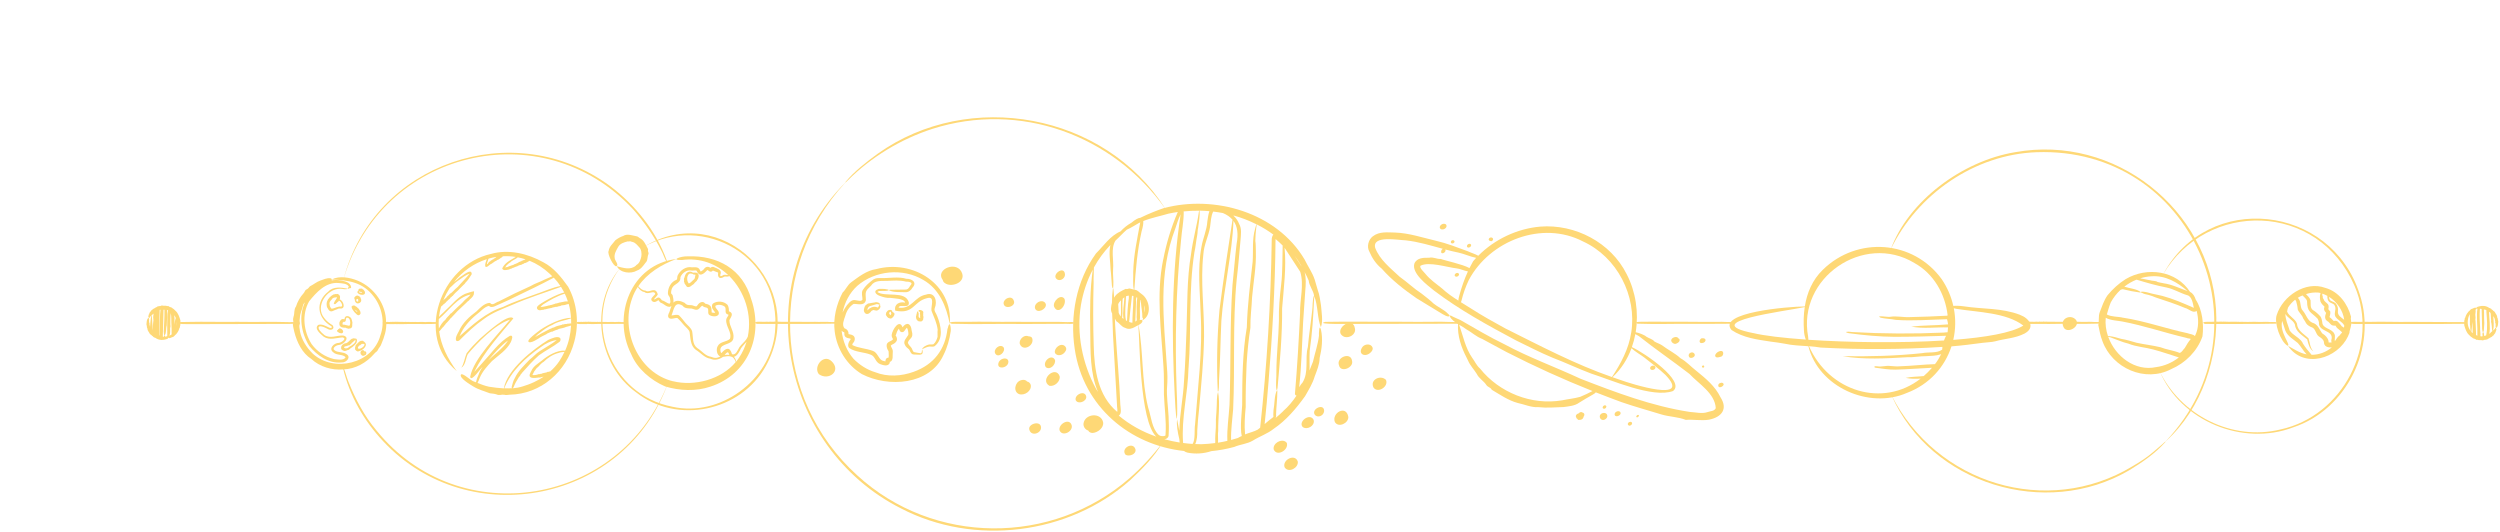 <?xml version="1.0" encoding="UTF-8"?> <svg xmlns="http://www.w3.org/2000/svg" width="709" height="151" viewBox="0 0 709 151" fill="none"><path d="M487.92 112.64C486.42 109.54 483.75 107.34 481.15 105.23C479.6 104.04 478.31 102.55 476.58 101.59C475.1 100.19 473.04 99.22 471.43 97.98C470.74 97.5 469.92 97.28 469.21 96.86C468.65 96.13 467.64 95.98 466.89 95.47C466.35 94.97 464.78 94.39 463.88 94.22C464.79 88.63 463.89 82.66 461.31 77.72C456.83 68.78 446.71 63.48 436.81 64.27C430.26 64.84 423.9 67.84 419.24 72.53C418.36 72.02 417.17 71.69 416.25 71.25C413.23 70.14 410.31 68.99 407.15 68.26C403.31 67.36 399.63 66.1 395.64 65.95C393.5 65.93 391.23 65.57 389.34 67.01C388.08 67.94 387.55 69.97 388.34 71.34C389.13 73.21 390.27 74.91 391.86 76.19C394.71 79.43 398.19 82.13 401.71 84.57C404.19 86.03 406.65 87.65 409.11 89.08C409.59 89.34 410.35 89.8 410.82 89.75C411.5 89.52 410.73 89.12 410.49 88.83C409.59 87.87 407.66 87 406.57 86.09C405.51 85.07 404.34 84.19 403.17 83.27C400.99 81.86 399.14 80.04 396.97 78.51C394.36 76.07 391.29 73.68 390.01 70.3C389.05 66.64 396.55 68.11 398.67 68.16C402.27 68.56 405.71 69.62 409.19 70.56C408.94 70.71 408.72 70.99 408.72 71.28C408.54 72.37 410.18 71.65 409.93 70.86C409.92 70.81 409.9 70.79 409.88 70.75C411.13 71.08 412.39 71.39 413.66 71.65C415.18 71.96 417.05 72.84 418.64 73.12C418.35 73.44 418.06 73.76 417.78 74.09C417.4 74.74 417.06 75.38 416.74 76.03C414.84 74.94 409.54 73.84 408.58 73.43C407.46 73.53 406.44 72.79 405.29 73.1C403.84 73.07 401.85 73.06 401.13 74.71C400.21 77.47 404.79 80.87 406.71 82.42C413.92 87.89 421.94 92.27 429.94 96.54C433.39 98.21 436.77 99.99 440.34 101.46C444.05 102.86 447.59 104.58 451.27 105.95C457.06 107.8 468.75 112.99 474.46 110.9C478.16 108.15 466.39 100.07 462.8 98.44C463.22 97.24 463.55 96.01 463.78 94.75C464.03 94.91 464.36 95.1 464.81 95.34C469.47 99.04 474.4 102.39 479.11 106.03C481.8 108.9 486.35 111.52 486.59 115.75C486.19 116.63 485.21 116.54 484.25 116.87C482.69 117.42 480.82 116.9 479.2 116.82C468.53 115.18 458.27 111.31 448.23 107.41C441.08 104.07 433.62 101.39 426.67 97.64C422.41 95.59 418.35 93.14 414.25 90.81C413.29 90.33 412.37 90.03 411.42 89.47L411.17 89.57C411.09 89.57 411.12 89.62 411.14 89.68C411.56 90.6 412.49 91.28 413.49 91.9C413.29 95.18 414.41 98.54 415.92 101.41C416.01 101.63 416.23 102.07 416.34 102.27C416.93 103.67 418.03 104.77 418.82 106.05C419.41 107.32 420.82 108.05 421.56 109.23C421.94 109.79 422.77 109.87 423.05 110.53C425.37 111.9 427.75 113.56 430.37 114.27C432.29 114.66 434.3 115.61 436.3 115.47C438.69 115.74 441.05 115.51 443.44 115.44C444.93 115.23 446.64 115.11 447.85 114.2C449.13 113.4 450.41 112.64 451.74 111.9C452.12 111.71 452.39 111.48 452.57 111.27C454.99 112.22 457.42 113.15 459.88 114.05C463.64 115.35 467.46 116.39 471.26 117.56C473.44 118.21 476.02 118.24 478.09 119.08C480.17 118.9 482.52 119.38 484.7 119.02C488.23 118.3 490.12 116.02 487.91 112.63L487.92 112.64ZM404.22 77.63C403.75 77.04 402.53 76.03 402.82 75.38C405.22 74.08 410.43 75.82 413.19 76.13C413.91 76.17 415.27 76.79 416.3 76.98C415.3 79.15 414.54 81.35 413.88 83.74C413.71 84.29 413.62 84.82 413.59 85.25C411.97 84.22 410.38 83.14 408.99 81.83C407.37 80.5 405.56 79.32 404.22 77.63ZM466.44 101.49C468.46 103.06 470.49 104.6 472.33 106.34C480.02 114.34 462.61 108.88 459.51 107.74C458.77 107.5 458.04 107.24 457.3 106.98C459.77 104.69 461.56 101.85 462.7 98.74C463.68 99.74 465.27 100.57 466.44 101.48V101.49ZM462.6 94.35C461.92 98.96 459.66 103.1 457.15 106.93C446.65 103.29 436.78 98.06 426.87 93.12C423.64 91.36 420.38 89.55 417.26 87.54C416.3 86.92 415.3 86.32 414.32 85.71C414.37 85.59 414.42 85.45 414.47 85.29C414.95 83.27 415.67 81.27 416.56 79.4C422.53 68.2 437.38 62.48 448.91 68.46C458.58 72.87 464.3 83.9 462.61 94.36L462.6 94.35ZM448.11 112.55C446.45 113.02 444.72 113.17 443.03 113.53C434.36 115.01 425.19 111.36 419.72 104.5C418.73 103.67 418.24 102.42 417.48 101.42C415.59 98.71 414.9 95.2 413.82 92.1C414.55 92.54 415.29 92.95 415.87 93.4C417.44 94.28 418.69 95.5 420.35 96.12C422.63 97.32 424.97 98.63 427.23 99.83C435.26 103.94 443.33 107.6 451.63 110.9C450.49 111.5 449.3 112.08 448.12 112.55H448.11Z" fill="#FED876"></path><path d="M475.2 97.52C475.69 97.38 476.38 96.99 476.34 96.39C476.34 96.18 476.17 96.01 475.98 95.95C475.92 95.75 475.69 95.67 475.51 95.6C474.87 95.47 473.85 95.93 473.96 96.7C474.13 97.18 474.67 97.59 475.19 97.51L475.2 97.52Z" fill="#FED876"></path><path d="M480.59 100.45C480.18 99.41 478.53 100.12 478.98 101.1C479.26 101.99 480.99 101.27 480.59 100.45Z" fill="#FED876"></path><path d="M482.94 97.25C483.34 97.15 483.76 96.81 483.68 96.36C483.55 95.85 482.9 95.91 482.5 95.96C481.71 96.52 481.87 97.58 482.94 97.24V97.25Z" fill="#FED876"></path><path d="M483.08 97.21C483.03 97.23 482.99 97.23 482.94 97.25C482.92 97.25 482.91 97.26 482.89 97.27C482.95 97.25 483.02 97.23 483.08 97.21Z" fill="#FED876"></path><path d="M483.27 103.86C483.27 103.86 483.27 103.85 483.27 103.84C483.21 103.43 482.56 103.71 482.68 104.05C482.76 104.35 483.2 104.35 483.31 104.07C483.33 104.04 483.34 104.02 483.34 103.98C483.34 103.93 483.29 103.9 483.27 103.85V103.86Z" fill="#FED876"></path><path d="M487.83 101.21C488.42 101.18 488.73 100.67 488.71 100.14C488.59 98.77 486.26 100 486.43 100.96C486.6 101.55 487.4 101.38 487.83 101.21Z" fill="#FED876"></path><path d="M469.5 104.14C469.27 103.29 467.71 103.75 468.01 104.61C468.37 105.23 469.53 104.86 469.5 104.14Z" fill="#FED876"></path><path d="M488.51 108.59C488.03 108.41 487.32 108.74 487.29 109.3C487.33 110.59 489.65 109.18 488.51 108.59Z" fill="#FED876"></path><path d="M413.78 77.73C413.76 77.65 413.71 77.58 413.64 77.52C413.64 77.52 413.63 77.52 413.62 77.52C412.93 76.99 411.93 78.33 413.01 78.48C413.36 78.5 413.86 78.15 413.77 77.74L413.78 77.73Z" fill="#FED876"></path><path d="M413.59 77.49C413.59 77.49 413.62 77.5 413.63 77.51C413.63 77.51 413.63 77.51 413.64 77.51C413.62 77.51 413.61 77.49 413.59 77.48V77.49Z" fill="#FED876"></path><path d="M413.64 77.52L413.65 77.53L413.64 77.52H413.65H413.64Z" fill="#FED876"></path><path d="M413.32 78.42C413.32 78.42 413.3 78.42 413.27 78.43C413.25 78.43 413.27 78.43 413.32 78.42Z" fill="#FED876"></path><path d="M412.5 68.44C412.29 67.83 411.32 68.15 411.47 68.76C411.66 69.32 412.6 68.97 412.5 68.44Z" fill="#FED876"></path><path d="M410.15 63.75C410.03 63.57 409.83 63.5 409.63 63.47C409.01 63.4 408.22 63.92 408.33 64.6C408.74 65.68 410.69 64.75 410.15 63.74V63.75Z" fill="#FED876"></path><path d="M417.21 69.45C416.99 68.83 416.05 69.22 416.02 69.78C416.04 70.61 417.36 70.12 417.21 69.45Z" fill="#FED876"></path><path d="M423.06 68.39C423.27 68.27 423.54 67.96 423.41 67.67C423.13 67.08 422.12 67.35 422.2 68.01C422.31 68.36 422.8 68.39 423.06 68.4V68.39Z" fill="#FED876"></path><path d="M457.9 117.46C457.9 118.54 459.68 117.96 459.62 117.12C459.43 116.21 457.94 116.64 457.9 117.46Z" fill="#FED876"></path><path d="M455.21 114.95C454.66 114.87 454.14 115.82 454.87 115.92C455.42 116 455.94 115.05 455.21 114.95Z" fill="#FED876"></path><path d="M453.72 117.87C453.52 118.76 454.4 119.44 455.2 118.94C455.59 118.74 455.92 118.29 455.83 117.84C455.68 116.77 453.98 116.94 453.72 117.87Z" fill="#FED876"></path><path d="M461.74 119.97C461.43 120.39 461.94 120.88 462.32 120.68C462.63 120.59 462.91 120.3 462.86 119.96C462.71 119.46 461.97 119.58 461.75 119.96L461.74 119.97Z" fill="#FED876"></path><path d="M464.55 117.66C464.15 117.66 463.79 118.36 464.3 118.36C464.7 118.36 465.06 117.66 464.55 117.66Z" fill="#FED876"></path><path d="M448.9 117.04C448.7 116.98 448.51 116.79 448.28 116.87C448.05 116.92 447.86 117.04 447.72 117.23C447.4 117.31 447.06 117.51 446.94 117.83C446.89 117.98 446.88 118.19 447.02 118.3C446.96 118.52 447.16 118.72 447.35 118.8C447.41 119.03 447.69 119.16 447.91 119.08C448.42 119.09 448.88 118.91 449.07 118.36C449.08 118.04 449.41 117.85 449.32 117.51C449.28 117.29 449.14 117.1 448.91 117.04H448.9Z" fill="#FED876"></path><path d="M109.49 91.42C109.53 86.37 106.14 81.56 101.51 79.62C99.25 78.7 96.28 78.11 94.05 79.27C98.85 79.46 102.94 80 106.06 84.19C108.37 87.21 109.21 91.49 107.89 95.08C105.71 103.2 94.65 105.74 88.71 100.31C86.92 98.54 85.54 96.37 85.06 93.9C85.04 93.26 84.74 92.61 84.99 91.99C85.1 91.77 85.07 91.5 84.99 91.23C84.89 90.91 85.05 90.46 85.04 90.13C85.08 88.87 85.72 87.74 85.97 86.5C86.05 86.2 86.27 85.96 86.48 85.73C84.63 89.66 85.43 94.44 87.68 98.08C89.89 100.78 93.22 103.19 96.89 102.79C98.18 102.91 99.75 101.25 98.2 100.4C97.24 99.73 95.84 100.04 94.96 99.4C93.94 98.76 95.45 97.82 96.14 97.84C97.41 97.76 99.51 95.64 97.34 95.16C95.56 95.05 93.76 96.11 92.05 95.06C89.55 93.12 89.78 91.57 92.98 93.3C93.48 93.68 94.6 93.61 94.56 92.8C94.52 92.55 94.43 92.37 94.29 92.22C93.4 91.69 92.58 91.02 91.96 90.2C89.26 86.94 92.63 81.84 96.52 81.88C97.2 81.9 98.01 82.21 98.66 81.88C96.86 81.53 94.52 81.14 93.11 82.7L93.14 82.67C89.32 85.59 89.95 90.24 94.01 92.55C94.38 93.1 93.56 93.11 93.22 92.85C92.34 92.45 91.29 91.81 90.25 92.15C88.95 93.23 91.01 94.77 91.8 95.48C93.46 96.6 95.41 95.79 97.17 95.69C98.49 96 96.84 97.12 96.14 97.24C94.81 97.18 93.05 98.82 94.5 99.9C95.44 100.85 97.22 100.38 98.02 101.32C97.45 102.34 95.71 101.93 94.72 101.83C92.18 101.23 89.93 99.69 88.38 97.6C86.11 94.01 85.53 89.22 87.67 85.45C89.73 82.9 92.39 79.96 95.97 80.26C96.95 80.38 98.44 80.34 98.94 81.29C98.92 81.31 98.9 81.33 98.88 81.35C98.38 82.02 98.81 81.98 99.2 81.72C99.39 81.8 99.66 81.63 99.57 81.38C99.35 80.11 97.88 79.76 96.8 79.57C95.84 79.35 94.93 79.36 94.06 79.52C94.15 79.26 94.06 78.95 93.74 78.92C92.71 78.77 91.78 79.26 90.84 79.57C89.79 79.92 88.91 80.72 87.89 81.2C87.62 81.54 87.34 81.91 86.91 82.1C86.44 82.31 86.42 82.87 86.08 83.19C85.11 84.23 84.36 85.58 83.94 86.93C83.29 87.77 83.6 88.87 83.25 89.81C83.13 90.19 83.07 90.6 83.16 91C83.27 91.38 83.12 91.67 83.06 92.02C83.11 92.72 83.32 93.4 83.46 94.09C84.2 97.04 85.67 100.13 88.3 101.81C90.7 104.03 94.16 105.06 97.36 104.76C100.78 104.67 103.94 102.88 106.14 100.32C106.4 99.91 106.96 99.75 107.15 99.28C107.39 98.66 107.96 98.24 108.14 97.59C108.98 95.63 109.69 93.55 109.53 91.37L109.49 91.42Z" fill="#FED876"></path><path d="M94.48 99.94C94.48 99.94 94.47 99.93 94.46 99.92C94.46 99.92 94.45 99.92 94.45 99.91L94.49 99.94H94.48Z" fill="#FED876"></path><path d="M101.75 82.55C101.54 82.41 101.58 82.46 101.47 82.57C101.07 82.99 101.79 83.4 102.13 83.52C102.54 83.59 103.07 83.77 103.43 83.33C103.43 83.24 103.53 83.19 103.51 83.11C103.42 82.97 103.62 82.8 103.44 82.72C103.41 82.72 103.45 82.67 103.44 82.65C103.37 82.65 103.39 82.6 103.4 82.56C103.39 82.48 103.25 82.5 103.27 82.4C103.24 82.31 103.19 82.25 103.13 82.2C103.08 82.2 103.1 82.11 103.05 82.11C102.98 82.17 102.99 82.12 102.97 82.11C102.91 82.06 102.85 82.04 102.8 81.99C102.78 81.96 102.72 82.01 102.73 81.9C102.73 81.84 102.71 81.83 102.67 81.87C102.63 81.92 102.61 81.83 102.58 81.86C102.5 81.93 102.47 81.78 102.4 81.81C102.26 81.84 102.29 81.89 102.23 81.9C102.15 81.78 102.06 81.81 102 81.9C101.89 81.83 101.8 81.92 101.77 82.03C101.68 81.99 101.72 82.16 101.64 82.14C101.66 82.21 101.6 82.3 101.59 82.37C101.6 82.42 101.85 82.66 101.91 82.69C102.07 82.78 102.07 82.67 102.1 82.72C102.13 82.75 102.13 82.75 102.13 82.74C102.1 82.68 102.16 82.74 102.19 82.8C102.19 82.81 102.19 82.79 102.19 82.77C102.17 82.67 102.25 82.94 102.21 82.76C102.21 82.73 102.21 82.73 102.21 82.75C102.23 82.82 102.22 82.77 102.23 82.76C102.25 82.78 102.26 82.8 102.28 82.78C102.28 82.85 102.29 82.84 102.32 82.78C102.37 82.66 102.32 82.89 102.38 82.78C102.41 82.72 102.39 82.8 102.38 82.84C102.42 82.82 102.49 82.75 102.49 82.8C102.5 82.82 102.56 82.77 102.56 82.8C102.52 82.88 102.56 82.83 102.57 82.83C102.64 82.81 102.58 82.92 102.62 82.9C102.66 82.89 102.62 82.93 102.7 82.89C102.64 82.96 102.7 82.92 102.69 82.96C102.69 82.9 102.63 82.99 102.69 82.98H102.67C102.68 82.98 102.7 82.98 102.72 82.98C102.7 83.01 102.68 83.03 102.66 83.03C102.64 83.01 102.62 83.1 102.6 83C102.6 82.97 102.59 82.97 102.58 82.99C102.55 83.09 102.53 82.94 102.51 83.02C102.47 83.09 102.44 83.03 102.41 83.02C102.35 83.02 102.24 83.05 102.2 82.99C102.17 82.97 102.09 83.04 102.09 82.93C101.91 83.03 101.86 82.84 101.79 82.81H101.8C101.78 82.71 101.87 82.7 101.76 82.55H101.75Z" fill="#FED876"></path><path d="M101.52 84.86C101.52 84.86 101.52 84.84 101.52 84.83C101.52 84.83 101.5 84.81 101.48 84.8L101.52 84.86Z" fill="#FED876"></path><path d="M100.57 84.93C100.57 84.93 100.61 84.93 100.64 84.94C100.57 85.32 100.76 85.74 101.13 85.98C101.68 86.22 102.48 85.78 102.45 85.14C102.33 85.04 102.53 84.9 102.36 84.82C102.33 84.81 102.38 84.77 102.37 84.75C102.28 84.75 102.35 84.71 102.35 84.68C102.35 84.61 102.22 84.59 102.26 84.51C102.26 84.34 102.1 84.22 102.02 84.1C101.92 84.16 101.89 84.02 101.8 84C101.76 83.98 101.72 83.96 101.67 83.93C101.63 83.9 101.57 83.95 101.55 83.84C101.53 83.78 101.5 83.77 101.46 83.82C101.42 83.88 101.37 83.79 101.33 83.83C101.25 83.92 101.15 83.79 101.06 83.86C100.94 83.95 100.97 83.94 100.9 84.04C100.75 83.98 100.67 84.09 100.65 84.2C100.51 84.23 100.48 84.36 100.52 84.48C100.42 84.51 100.56 84.63 100.48 84.66C100.56 84.72 100.55 84.83 100.57 84.92V84.93ZM101.22 84.84C101.16 84.8 101.25 84.8 101.31 84.83C101.32 84.83 101.3 84.83 101.29 84.81C101.21 84.74 101.45 84.91 101.29 84.79C101.27 84.77 101.27 84.76 101.29 84.78C101.34 84.83 101.31 84.8 101.31 84.78C101.35 84.81 101.34 84.78 101.34 84.78C101.37 84.85 101.36 84.83 101.35 84.78C101.35 84.66 101.37 84.89 101.37 84.78C101.38 84.71 101.37 84.79 101.37 84.83C101.37 84.8 101.43 84.72 101.43 84.77C101.43 84.79 101.49 84.74 101.49 84.77C101.44 84.85 101.49 84.8 101.49 84.8C101.52 84.8 101.52 84.82 101.52 84.85C101.53 84.86 101.55 84.87 101.59 84.86C101.59 84.88 101.54 84.91 101.56 84.92C101.63 84.96 101.51 85.04 101.6 85.07C101.6 85.09 101.57 85.12 101.58 85.13C101.6 85.15 101.49 85.17 101.63 85.19C101.58 85.22 101.67 85.28 101.57 85.28C101.53 85.28 101.64 85.34 101.61 85.35C101.61 85.38 101.66 85.46 101.62 85.46C101.6 85.45 101.62 85.54 101.57 85.45C101.56 85.42 101.55 85.42 101.55 85.45C101.56 85.55 101.51 85.41 101.51 85.49C101.49 85.57 101.45 85.51 101.42 85.51C101.38 85.54 101.34 85.51 101.3 85.51C101.29 85.51 101.28 85.51 101.28 85.49C101.27 85.47 101.17 85.51 101.22 85.41C101.05 85.42 101.05 85.25 101.05 85.15C101.01 85.05 101.02 84.99 101.05 84.94C101.11 84.92 101.16 84.9 101.17 84.88C101.12 84.85 101.26 84.88 101.23 84.85L101.22 84.84Z" fill="#FED876"></path><path d="M99.9 86.79C99.68 86.9 99.66 87.01 99.72 87.11C99.77 87.81 101.21 89.46 101.65 89.41C101.99 89.39 102.32 89.04 102.26 88.69C102.13 88.54 102.3 88.34 102.11 88.25C102.07 88.24 102.11 88.19 102.11 88.17C102.02 88.17 102.08 88.12 102.07 88.09C102.05 88 101.91 88 101.92 87.89C101.87 87.73 101.76 87.61 101.67 87.48C101.58 87.52 101.59 87.46 101.56 87.44C101.5 87.39 101.41 87.34 101.36 87.27C101.35 87.24 101.28 87.27 101.32 87.16C101.34 87.1 101.32 87.09 101.27 87.12C101.21 87.15 101.23 87.06 101.19 87.07C101.08 87.1 101.12 86.94 101.04 86.94C100.94 86.9 100.85 86.94 100.84 86.91C100.84 86.76 100.74 86.73 100.62 86.74C100.52 86.5 100.06 86.72 99.98 86.69C99.95 86.69 99.94 86.77 99.91 86.78L99.9 86.79ZM101.37 88.57C101.37 88.57 101.39 88.59 101.4 88.6C101.39 88.6 101.37 88.59 101.37 88.57ZM100.69 87.86C100.76 87.82 100.72 87.9 100.72 87.95C100.81 87.98 100.94 87.95 101 88.05C101.04 88.08 101.02 88.05 101.04 88.05C101.05 88.04 101.08 88.05 101.08 88.07C101.03 88.14 101.08 88.11 101.1 88.12C101.19 88.12 101.15 88.26 101.2 88.28C101.25 88.28 101.22 88.34 101.31 88.32C101.31 88.35 101.28 88.39 101.31 88.41C101.35 88.43 101.35 88.47 101.35 88.51C101.35 88.51 101.35 88.49 101.34 88.49C101.24 88.54 101.3 88.4 101.22 88.43C101.13 88.44 101.12 88.36 101.08 88.32C100.99 88.25 100.86 88.18 100.81 88.07C100.77 88.01 100.65 88.01 100.68 87.89C100.59 87.86 100.53 87.81 100.49 87.76C100.51 87.76 100.52 87.76 100.55 87.76C100.67 87.7 100.57 87.92 100.69 87.86ZM100.47 87.73C100.47 87.73 100.45 87.7 100.44 87.68C100.44 87.68 100.45 87.68 100.46 87.68C100.46 87.7 100.46 87.71 100.46 87.72L100.47 87.73Z" fill="#FED876"></path><path d="M96.45 84.16C96.41 83.77 95.9 83.25 95.51 83.38C95.29 83.49 95.07 83.29 94.9 83.45C94.83 83.54 94.74 83.48 94.65 83.47C94.3 83.68 93.88 83.92 93.62 84.23C93.39 84.33 93.3 84.66 93.08 84.82C92.92 84.95 92.95 85.21 92.81 85.34C92.6 85.82 92.59 86.36 92.69 86.86C92.74 86.99 92.68 87.18 92.86 87.26C93.03 87.75 93.49 88.43 94.12 88.29C94.6 88.17 94.94 87.88 95.39 87.81C95.47 87.67 95.64 87.75 95.72 87.64C95.91 87.48 96.16 87.53 96.38 87.48C98.18 87.79 97.47 85.26 96.31 84.9V84.88C96.47 84.69 96.42 84.39 96.43 84.16H96.45ZM96.77 86.97C95.83 86.78 94.93 87.47 94.05 87.56C93.76 87.31 93.53 86.9 93.49 86.53C93.49 86.41 93.5 86.3 93.43 86.17C93.4 86.13 93.46 86.07 93.46 86.03C93.38 85.97 93.46 85.93 93.48 85.88C93.51 85.81 93.5 85.73 93.5 85.66C93.68 85.35 93.93 85.05 94.18 84.82C94.18 84.65 94.39 84.62 94.49 84.52C94.65 84.46 94.76 84.33 94.96 84.39C95.02 84.43 95.06 84.42 95.09 84.36C95.13 84.28 95.23 84.35 95.27 84.31C95.39 84.2 95.49 84.37 95.51 84.34C95.54 84.32 95.49 84.3 95.57 84.29C95.58 84.29 95.59 84.29 95.58 84.3C95.47 84.42 95.49 84.48 95.5 84.62C95.37 84.7 95.31 84.85 95.23 85.05C95.08 85.09 95.12 85.31 94.96 85.37C94.92 85.61 94.73 85.77 94.65 86.02C94.63 86.11 94.77 86.19 94.89 86.23C94.89 86.25 94.89 86.28 94.91 86.3C94.95 86.28 94.97 86.26 95 86.24C95.02 86.24 95.04 86.24 95.05 86.24C95.28 86.18 95.3 86 95.47 85.91C95.52 85.91 95.56 85.88 95.58 85.84C95.62 85.63 95.97 85.61 96.03 85.4C96.03 85.34 96.08 85.31 96.12 85.27C96.66 85.36 97.44 86.84 96.75 86.96L96.77 86.97Z" fill="#FED876"></path><path d="M97.8 90.04C97.75 90.21 97.7 90.39 97.71 90.57C97.69 90.54 97.66 90.51 97.62 90.51C97.44 90.56 97.27 90.46 97.06 90.48C97.03 90.48 97.01 90.51 97 90.53C96.94 90.67 96.65 90.52 96.69 90.75C96.69 90.78 96.67 90.81 96.65 90.81C96.46 90.91 96.35 91.18 96.29 91.4C96.28 91.52 96.15 91.61 96.25 91.75C96.36 91.88 96.15 92.06 96.31 92.18C96.39 92.22 96.34 92.3 96.34 92.39C96.47 92.59 96.7 92.68 96.88 92.81C97.01 92.9 97.15 92.84 97.27 92.88C97.32 92.98 97.38 92.92 97.43 92.91C97.48 92.9 97.54 92.9 97.59 92.9C97.64 92.92 97.67 92.97 97.73 92.94C97.79 92.92 97.84 92.98 97.92 92.91C98.09 93.05 98.48 93.13 98.71 93.19C98.79 93.19 98.89 93.31 99 93.18C99.25 93.24 99.79 93.01 99.85 92.68C99.92 92.42 99.89 92.15 99.9 91.91C99.93 91.84 99.84 91.76 99.95 91.69C99.98 91.67 99.99 91.64 99.96 91.62C99.87 91.53 100.01 91.43 99.92 91.34C99.84 91.01 99.79 90.69 99.65 90.37C99.37 89.77 98.19 89.26 97.81 90.05L97.8 90.04ZM99.04 92.36C99.04 92.36 98.99 92.33 98.95 92.36C98.82 92.46 98.71 92.21 98.51 92.31C98.47 92.33 98.45 92.27 98.42 92.26C98.36 92.33 98.35 92.25 98.31 92.23C98.04 92.23 97.82 92.07 97.55 92.08C97.45 92.08 97.43 92.1 97.34 92.06C97.31 92.15 97.29 92.09 97.27 92.09C97.22 92.08 97.17 92.06 97.16 92.01C97.16 92 97.09 92.01 97.18 91.94C97.23 91.9 97.22 91.91 97.18 91.91C97.12 91.91 97.19 91.86 97.15 91.85C97.06 91.8 97.2 91.75 97.18 91.7C97.15 91.65 97.18 91.62 97.13 91.56C97.12 91.55 97.12 91.53 97.13 91.53C97.28 91.52 97.27 91.47 97.27 91.39C97.37 91.42 97.34 91.39 97.37 91.29C97.39 91.32 97.39 91.31 97.41 91.29C97.42 91.27 97.45 91.23 97.46 91.29C97.46 91.29 97.5 91.24 97.52 91.24C97.59 91.23 97.65 91.28 97.73 91.31C97.79 91.31 98.04 91.06 98.03 90.98C98.03 90.96 98.03 90.96 98.03 90.94C98.14 90.82 98.06 90.69 98.09 90.58C98.14 90.38 98.17 90.21 98.23 90.12C99.05 89.91 99.33 90.85 99.33 91.51C99.31 91.82 99.29 92.18 99.07 92.4C99.03 92.41 99.05 92.4 99.03 92.38L99.04 92.36Z" fill="#FED876"></path><path d="M96.18 94.41C96.24 94.35 96.27 94.43 96.31 94.46C96.55 94.41 96.79 94.63 97.03 94.49C97.13 94.45 97.23 94.38 97.26 94.27C97.23 94.12 97.45 93.94 97.26 93.83C97.23 93.82 97.26 93.77 97.26 93.75C97.17 93.75 97.23 93.71 97.23 93.68C97.21 93.6 97.08 93.63 97.1 93.55C97.07 93.48 97.02 93.43 96.97 93.39C96.92 93.41 96.94 93.32 96.9 93.32C96.84 93.39 96.85 93.34 96.83 93.33C96.78 93.3 96.72 93.29 96.68 93.24C96.66 93.22 96.63 93.25 96.61 93.19C96.57 93.19 96.53 93.18 96.5 93.16L96.61 93.18C96.61 93.18 96.61 93.17 96.61 93.16C96.61 93.1 96.58 93.09 96.55 93.14C96.54 93.17 96.52 93.16 96.51 93.15C96.46 93.12 96.41 93.08 96.33 93.11C96.2 93.14 96.13 93.23 96.07 93.32C95.9 93.3 95.85 93.42 95.88 93.5C95.78 93.52 95.79 93.59 95.84 93.65C95.82 93.65 95.81 93.63 95.78 93.62C95.5 93.59 95.61 93.7 95.59 93.75C95.51 94.08 96 94.28 96.2 94.38L96.18 94.41ZM96.68 93.77C96.68 93.77 96.68 93.81 96.66 93.8C96.64 93.81 96.62 93.84 96.6 93.87C96.59 93.85 96.57 93.84 96.56 93.82C96.56 93.82 96.64 93.78 96.68 93.77ZM96.5 93.17C96.5 93.17 96.47 93.15 96.45 93.16H96.5V93.17Z" fill="#FED876"></path><path d="M99.94 98.43C100.32 98.13 100.65 97.79 101 97.39C101.24 96.97 101.46 96.1 100.81 95.96C100.77 96.02 100.75 96.07 100.74 96.11C100.68 95.93 100.42 95.95 100.24 95.96C100.2 95.93 100.15 95.94 100.12 95.96C100.01 96.08 99.85 96.07 99.7 96.1C99.68 96.1 99.68 96.13 99.67 96.15C99.65 96.29 99.4 96.13 99.46 96.33C99.46 96.36 99.46 96.38 99.43 96.38C99.32 96.4 99.12 96.63 99.03 96.72C98.98 96.79 98.87 96.73 98.87 96.89C98.88 97.04 98.67 96.91 98.68 97.05C98.69 97.13 98.62 97.07 98.58 97.05C98.51 97.13 98.46 97.26 98.34 97.25C98.27 97.25 98.2 97.35 98.11 97.35C98.05 97.27 98.02 97.35 97.98 97.36C97.88 97.41 97.75 97.43 97.61 97.45C97.52 97.46 97.34 97.57 97.3 97.68C97.08 97.72 96.98 97.95 96.86 98.13V98.1C96.73 98.36 96.6 99.08 97 99.19C97.15 99.43 97.46 99.41 97.63 99.54C98.05 99.61 98.51 99.24 98.87 99.22C98.91 99.23 98.94 99.22 98.96 99.18C98.99 99.09 99.09 99.08 99.16 99.03C99.28 98.84 99.73 98.56 99.95 98.41L99.94 98.43ZM98.69 98.65C98.41 98.83 97.85 98.86 97.61 98.66C97.59 98.67 97.58 98.66 97.59 98.65C97.6 98.64 97.61 98.64 97.59 98.65C97.55 98.69 97.56 98.65 97.59 98.65C97.67 98.6 97.54 98.5 97.63 98.46C97.68 98.41 97.57 98.39 97.67 98.39C97.69 98.21 97.91 98.26 98.1 98.19C98.15 98.14 98.24 98.2 98.3 98.16C98.32 98.06 98.38 98.1 98.42 98.09C98.66 98.07 98.86 97.89 99.1 97.91C99.16 97.94 99.21 97.91 99.22 97.84C99.23 97.76 99.34 97.77 99.36 97.71C99.4 97.56 99.58 97.6 99.63 97.48C99.66 97.4 99.73 97.36 99.73 97.26C99.73 97.24 99.73 97.22 99.76 97.22C99.93 97.22 100 97.12 100.04 97.01C100.19 97 100.23 96.9 100.28 96.78C100.37 96.82 100.35 96.64 100.44 96.68C100.45 96.68 100.45 96.61 100.47 96.6C100.63 96.51 100.75 96.58 100.77 96.3C100.78 96.25 100.77 96.22 100.77 96.18C100.77 96.2 100.77 96.22 100.77 96.23C101.11 97.23 99.85 97.91 99.09 98.34C99.02 98.39 98.76 98.59 98.7 98.64L98.69 98.65Z" fill="#FED876"></path><path d="M99.17 99.04L99.16 99.05L99.15 99.06L99.17 99.04Z" fill="#FED876"></path><path d="M103.35 97.01C103.32 96.95 103.28 96.89 103.22 96.87C103.18 96.87 103.16 96.85 103.13 96.84C103.09 96.79 103.05 96.73 102.99 96.68C102.9 96.68 102.85 96.73 102.77 96.62C102.72 96.58 102.65 96.55 102.6 96.65C102.58 96.68 102.55 96.68 102.53 96.67C102.36 96.62 102.11 96.75 101.98 96.85C101.91 96.91 101.8 96.85 101.79 97.02C101.79 97.06 101.82 97.02 101.83 97.01C101.83 97.12 101.65 96.99 101.67 97.12C101.68 97.2 101.61 97.15 101.56 97.13C101.48 97.32 101.33 97.42 101.21 97.58C101.12 97.54 101.14 97.61 101.12 97.64C101.06 97.78 100.87 97.85 100.84 98.01C100.85 98.07 100.79 98.11 100.85 98.19C100.82 98.22 100.76 98.25 100.76 98.29C100.71 98.53 100.64 98.76 100.71 99.01C100.76 99.09 100.69 99.26 100.88 99.28C100.94 99.49 101.21 99.53 101.36 99.66C101.64 99.73 101.9 99.53 102.14 99.46C102.21 99.46 102.23 99.35 102.32 99.43C102.35 99.45 102.37 99.45 102.38 99.42C102.4 99.3 102.52 99.41 102.55 99.31C103.11 98.94 103.58 98.57 103.77 97.86C103.78 97.56 103.62 97.1 103.33 97.01H103.35ZM101.54 98.81C101.54 98.81 101.58 98.79 101.54 98.82C101.43 98.82 101.62 98.73 101.49 98.67C101.46 98.65 101.52 98.64 101.52 98.62C101.44 98.58 101.52 98.58 101.53 98.56C101.54 98.45 101.49 98.41 101.59 98.3L101.56 98.36C101.65 98.27 101.67 98.23 101.77 98.17C101.72 98.09 101.77 98.1 101.8 98.08C101.87 98.03 101.93 97.97 102.01 97.94C102.05 97.93 102.04 97.85 102.14 97.91C102.19 97.94 102.22 97.93 102.21 97.87C102.2 97.8 102.29 97.84 102.29 97.79C102.29 97.74 102.33 97.72 102.37 97.71C102.4 97.66 102.48 97.7 102.49 97.65C102.49 97.6 102.53 97.6 102.52 97.53C102.52 97.51 102.52 97.5 102.53 97.51C102.63 97.6 102.62 97.58 102.64 97.51C102.66 97.6 102.64 97.54 102.71 97.49C102.69 97.53 102.78 97.54 102.8 97.56C102.84 97.56 102.91 97.5 102.89 97.56C102.93 97.51 102.89 97.45 102.91 97.44C102.97 97.54 103.15 97.57 103.3 97.53C103.33 97.58 103.35 97.63 103.38 97.69C103.42 98.27 102.01 99.24 101.55 98.81H101.54Z" fill="#FED876"></path><path d="M103.54 99.61C103.44 99.59 103.33 99.61 103.24 99.65C103.25 99.52 103.24 99.4 103.16 99.38C103.12 99.44 103.11 99.28 103.08 99.33C103.03 99.44 102.91 99.21 102.89 99.3C102.88 99.4 102.75 99.15 102.77 99.34C102.77 99.37 102.77 99.38 102.75 99.36C102.7 99.31 102.69 99.36 102.68 99.37C102.61 99.39 102.53 99.41 102.48 99.48C102.48 99.48 102.48 99.51 102.47 99.5C102.39 99.48 102.36 99.53 102.38 99.6C102.45 99.71 102.22 99.65 102.29 99.76C102.34 99.81 102.26 99.8 102.21 99.81C102.21 99.91 102.29 100 102.24 100.07C102.22 100.12 102.3 100.17 102.28 100.22C102.19 100.26 102.26 100.27 102.28 100.29C102.32 100.34 102.33 100.4 102.33 100.48C102.31 100.51 102.33 100.52 102.36 100.52C102.41 100.53 102.39 100.6 102.48 100.57C102.48 100.6 102.47 100.65 102.5 100.66C102.6 100.69 102.61 100.85 102.74 100.83C102.77 100.86 102.79 100.89 102.84 100.89C102.88 100.88 102.91 101 102.97 100.87C103.03 100.93 103.12 100.84 103.18 100.93C103.23 100.97 103.27 100.84 103.31 100.85C103.38 100.82 103.42 100.72 103.49 100.72C103.53 100.73 103.52 100.63 103.59 100.71C103.61 100.73 103.63 100.73 103.63 100.71C103.61 100.61 103.72 100.71 103.71 100.62C103.71 100.53 103.78 100.54 103.81 100.49C103.87 100.39 103.86 100.28 103.91 100.18C103.93 100.11 103.83 100.07 103.92 99.99C103.74 99.86 103.77 99.71 103.57 99.6L103.54 99.61ZM103.31 100.16C103.29 100.22 103.22 100.2 103.16 100.16C103.16 100.16 103.15 100.16 103.13 100.16C103.07 100.14 103.15 100.18 103.11 100.16C103.03 100.11 103.15 100.21 103.11 100.19C103.09 100.18 103.09 100.17 103.08 100.17C103.08 100.16 103.08 100.15 103.08 100.14C103.08 100.14 103.1 100.14 103.12 100.16C103.14 100.16 103.15 100.17 103.15 100.18C103.12 100.16 103.1 100.14 103.08 100.12C103.08 100.1 103.08 100.07 103.09 100.11C103.09 100.07 103.11 100.05 103.12 100.03C103.13 100.04 103.14 100.05 103.15 100.06C103.4 100.13 103.34 100.07 103.36 100.06C103.36 100.09 103.39 100.16 103.33 100.18C103.39 100.21 103.32 100.2 103.29 100.18L103.31 100.16Z" fill="#FED876"></path><path d="M161.08 81.26C159.2 78.62 157.05 75.91 154.11 74.39C149.66 71.89 144.22 70.6 139.25 72.01C124.94 75.19 117.6 95.31 129.53 105.24C126.89 101.65 125.07 97.89 124.55 93.99C125.04 93.58 125.31 92.98 125.84 92.59C125.87 92.57 125.88 92.52 125.89 92.48C125.95 92.25 126.29 92.27 126.28 91.99C126.28 91.95 126.32 91.89 126.36 91.88C126.81 91.4 127.31 90.93 127.7 90.4C127.79 90.13 128.14 90.09 128.24 89.83C128.75 89.36 129.21 88.76 129.72 88.25C130.6 87.49 131.39 86.6 132.28 85.84C132.52 85.46 133.02 85.33 133.23 84.92C133.74 84.5 134.42 83.9 134.41 83.13L134.45 82.6C133.54 82.72 132.71 83.1 131.86 83.35C129.65 84.37 128.17 86.43 126.36 88.01C125.8 88.65 125.03 89.2 124.49 89.89C124.6 88.92 124.79 87.95 125.08 86.97C125.17 86.92 125.25 86.85 125.3 86.77C125.34 86.63 125.54 86.65 125.6 86.52C125.7 86.26 126.05 86.22 126.17 86C126.21 85.81 126.53 85.9 126.51 85.65C126.75 85.4 127.08 85.17 127.33 84.88C127.45 84.76 127.64 84.7 127.7 84.51C127.76 84.28 128.07 84.31 128.14 84.09C128.16 83.97 128.27 83.98 128.36 83.95C128.84 83.31 129.4 82.79 130 82.27C130.4 81.77 130.93 81.39 131.35 80.89C131.59 80.67 131.86 80.47 131.99 80.18C132.74 79.49 133.23 78.6 133.78 77.76C133.78 75.82 131.06 78.33 130.37 78.66C129.89 79.15 129.3 79.57 128.74 80C131.23 76.86 134.5 74.63 138.05 73.5C137.51 74.8 137.07 76.79 139.02 74.99L139 75.01C139.21 74.88 139.47 74.79 139.65 74.64C139.71 74.46 139.95 74.56 139.99 74.36C139.99 74.32 140.06 74.35 140.08 74.34C140.06 74.25 140.13 74.3 140.16 74.29C140.25 74.26 140.27 74.11 140.38 74.11C140.56 74.05 140.71 73.94 140.87 73.88C140.85 73.78 140.91 73.8 140.94 73.79C141.03 73.74 141.14 73.66 141.24 73.64C141.29 73.63 141.3 73.55 141.4 73.61C141.45 73.64 141.48 73.63 141.48 73.56C141.48 73.48 141.57 73.53 141.59 73.47C141.62 73.35 141.77 73.42 141.83 73.34C141.92 73.26 141.94 73.15 141.97 73.13C142.13 73.18 142.2 73.09 142.26 72.98C142.41 72.98 142.48 72.88 142.53 72.74C142.58 72.74 142.6 72.71 142.61 72.68C143.83 72.61 145.06 72.67 146.28 72.86C145.01 73.67 143.51 74.3 142.69 75.63C142.6 75.8 142.52 75.98 142.42 76.14C142.71 76.86 143.66 76.55 144.23 76.46C144.32 76.38 144.47 76.43 144.56 76.35C144.76 76.16 145.07 76.28 145.25 76.05C145.28 76.01 145.36 76.04 145.39 76.02C145.41 75.92 145.49 75.97 145.54 75.96C145.93 75.73 146.39 75.63 146.8 75.48C146.82 75.37 146.89 75.39 146.95 75.37L147.2 75.27C147.38 75.24 147.51 75.09 147.7 75.14C147.76 75.18 147.81 75.16 147.84 75.09C147.87 75.01 147.99 75.05 148.03 74.99C148.22 74.83 148.49 74.91 148.68 74.64C148.87 74.58 149.05 74.64 149.22 74.45C149.43 74.46 149.57 74.35 149.71 74.21C149.85 74.24 149.9 74.04 150.03 74.07C150.06 74.01 150.12 73.98 150.18 73.95C152.19 74.77 154.12 75.98 155.88 77.63C156.14 77.86 156.38 78.11 156.63 78.35C155.91 78.61 155.21 79.01 154.5 79.26C153.18 79.97 151.74 80.36 150.47 81.13C147.42 82.5 144.41 83.95 141.45 85.49C140.61 85.68 139.69 86.84 139.01 85.93C138.91 85.93 138.81 85.92 138.71 85.91C137.26 86.1 136.13 87.32 135.15 88.29C133.14 89.77 131.12 91.62 130.13 93.95L130.18 93.87C129.8 94.53 129.01 95.82 129.36 96.56C129.6 96.9 130.11 96.69 130.33 96.49C132.5 94.32 134.71 92.21 137.23 90.47C139.6 88.67 142.46 87.65 145.17 86.5C149.67 84.53 154.48 83.01 159.1 81.35C159.43 81.87 159.74 82.4 160.02 82.94C157.86 83.39 153.01 86.11 152.47 86.83C151.92 87.49 152.62 88.15 153.38 87.96C153.72 87.81 154.08 87.96 154.39 87.75C154.44 87.71 154.53 87.75 154.59 87.74C155.2 87.54 155.92 87.44 156.58 87.3C156.63 87.19 156.72 87.22 156.8 87.2C157.01 87.15 157.3 87.07 157.51 87.05C157.62 87.04 157.71 86.95 157.84 87.03C157.91 87.07 157.98 87.06 158.04 86.99C158.43 86.79 158.9 86.88 159.26 86.61C159.74 86.57 160.27 86.53 160.71 86.32C160.88 86.37 161.01 86.19 161.17 86.24C161.21 86.24 161.25 86.18 161.28 86.17C161.65 87.46 161.85 88.78 161.94 90.12C159.1 90.21 155.61 91.98 153.32 93.48C152.88 93.89 148.38 96.91 150.31 97.09C151.28 96.96 152.02 96.39 152.76 95.98C153.44 95.47 154.22 95.16 154.97 94.77C155.14 94.54 155.47 94.51 155.71 94.36C156.01 94.26 156.27 94.04 156.6 94.05C156.69 94.07 156.79 94.04 156.86 93.95C156.95 93.84 157.13 93.86 157.23 93.79C157.63 93.56 158.13 93.57 158.51 93.27C159.19 93.13 159.89 93.01 160.54 92.72C161.02 92.64 161.46 92.43 161.95 92.33C161.83 94.75 161.28 97.17 160.28 99.44C158 99.25 155.32 100.85 153.67 102.26C152.6 103.1 151.2 103.88 150.66 105.24C150.66 105.31 150.57 105.37 150.54 105.42C150.56 105.59 150.38 105.66 150.37 105.82L150.42 105.73C149.49 107.49 151.59 107.25 152.67 107.08C152.79 107.08 152.89 106.99 153.03 107.08C153.1 107.12 153.18 107.11 153.25 107.04C153.33 106.96 153.47 107.01 153.55 106.96C153.74 106.83 153.96 106.93 154.16 106.83C154.18 106.83 154.2 106.81 154.23 106.8C152.42 108.03 150.39 108.95 148.28 109.57C147.33 109.88 146.34 110.05 145.35 110.13C145.52 110.06 145.71 109.77 145.75 109.57C146.09 108.7 146.54 107.9 147.06 107.13C147.15 106.8 147.55 106.71 147.58 106.35C147.67 106.13 147.93 106.01 148.01 105.78C149.54 104.03 151.09 102.33 152.81 100.79C154.68 99.42 156.79 98.39 158.65 96.97C158.92 96.75 159.04 96.39 158.93 96.01C158.37 95.03 156.29 96.05 155.5 96.39C151.22 99.02 143.79 104.83 142.89 110.15C141.47 110.08 140.04 109.88 138.66 109.67C137.54 109.43 136.48 109.02 135.42 108.61C135.59 108.3 135.8 107.83 136.06 107.14C136.83 105.3 138.2 103.82 139.53 102.39C141.4 100.73 143.72 99.3 144.88 97C145.09 96.47 145.79 94.95 144.61 95.23C141.39 97.1 139.25 100.33 136.75 102.99C136.03 103.83 135.29 104.63 134.54 105.42C134.54 105.39 134.56 105.36 134.56 105.32C137.34 99.74 141.64 95.08 145.58 90.31C144.19 88.62 137.42 94.96 136.03 96.14C134.74 97.43 133.44 98.72 132.33 100.19C131.75 101.53 131.64 103.06 130.82 104.29C132.08 103.55 132.05 101.6 132.68 100.43C135.28 97.29 140.54 91.86 144.65 90.66C141.13 94.97 134.28 101.75 133.34 106.86C133.63 108.51 136.28 104.42 136.85 104.09C136.85 104.09 136.86 104.08 136.87 104.07C136.37 104.77 135.96 105.53 135.68 106.39C135.31 107.14 135.08 107.9 134.99 108.42C134.85 108.37 134.7 108.31 134.56 108.26C133.49 108.01 131.46 105.81 130.76 106.18C130.02 107.13 133.5 109.15 134.26 109.62C135.67 110.5 137.37 110.93 138.94 111.54C139.58 111.62 140.28 111.65 140.89 111.88C141.57 112.21 142.25 111.84 142.95 111.94C143.47 112.12 143.99 111.98 144.51 111.94C153.43 111.76 160.67 105.39 162.87 96.89C164.28 91.73 163.69 85.97 161.1 81.27L161.08 81.26ZM133.45 83.53C133.01 84.19 132.24 84.65 131.69 85.23C131.07 85.97 130.31 86.59 129.58 87.27C129.24 87.58 128.92 87.97 128.57 88.28C128.31 88.49 128.13 88.79 127.82 88.93C127.72 88.95 127.64 89.02 127.61 89.14C127.21 89.67 126.64 90.06 126.32 90.67C125.53 91.28 124.95 92.21 124.51 93.07C124.5 93.09 124.48 93.12 124.46 93.15C124.39 92.27 124.37 91.38 124.44 90.48C127.32 88.12 129.65 84.31 133.45 83.53ZM129.96 79.57C131.01 78.9 131.95 77.98 133.15 77.65C132.29 78.75 131.27 79.74 130.36 80.75C130.36 80.87 130.26 80.87 130.2 80.92C130.02 81.06 129.95 81.31 129.73 81.43C129.32 81.77 128.92 82.14 128.59 82.51C128.29 82.74 128.04 83.12 127.69 83.25C127.61 83.25 127.54 83.31 127.52 83.4C127.25 83.8 126.76 84 126.55 84.45C126.23 84.66 125.96 84.93 125.72 85.21C125.98 84.56 126.27 83.92 126.61 83.26C126.9 82.71 127.22 82.18 127.54 81.67C128.36 81 129.05 80.11 129.98 79.56H129.96V79.57ZM140.44 73.17C140.36 73.11 140.37 73.18 140.34 73.21C140.21 73.36 139.97 73.31 139.93 73.53C139.89 73.53 139.83 73.53 139.8 73.55C139.64 73.67 139.43 73.74 139.27 73.87C139.23 73.93 139.11 73.87 139.13 74.02C139 74.04 138.94 74.21 138.77 74.21C138.66 74.26 138.64 74.42 138.53 74.49C138.44 74.59 138.42 74.75 138.31 74.82C138.25 74.85 138.27 74.95 138.16 74.91C138.13 74.9 138.11 74.91 138.11 74.94C138.11 74.98 138.11 74.99 138.08 75C138.13 74.65 138.19 74.26 138.37 73.92C138.38 73.72 138.49 73.53 138.57 73.34C139.3 73.13 140.04 72.96 140.79 72.85C140.69 72.97 140.56 73.06 140.44 73.16V73.17ZM148.89 73.62C148.89 73.62 148.85 73.67 148.83 73.66C148.61 73.68 148.39 73.8 148.18 73.9C148.08 73.95 147.93 73.9 147.86 74.05C147.78 74.22 147.57 74.05 147.49 74.22C147.46 74.31 147.38 74.25 147.31 74.24C147.06 74.46 146.77 74.57 146.49 74.72C146.4 74.66 146.38 74.74 146.33 74.77C146.09 74.94 145.76 74.88 145.58 75.14C145.2 75.18 144.84 75.38 144.47 75.49C144.38 75.55 144.24 75.47 144.19 75.64C144.19 75.65 144.17 75.64 144.15 75.64C143.95 75.66 143.8 75.81 143.6 75.76C143.49 75.79 143.37 75.83 143.26 75.88C143.26 75.88 143.28 75.87 143.28 75.86C143.25 75.72 143.42 75.71 143.43 75.59C143.54 75.33 143.8 75.15 144 74.95C144.22 74.75 144.43 74.51 144.72 74.42C145.26 73.79 146.24 73.54 146.85 72.98C147.61 73.12 148.36 73.32 149.11 73.56C149.02 73.56 148.92 73.5 148.9 73.65L148.89 73.62ZM144.01 96.61C143.97 96.72 143.91 96.83 143.84 96.93C142.41 98.97 140.26 100.45 138.46 102.2C140.17 100.19 141.89 98.15 144.01 96.6V96.61ZM143.01 110.12C144.98 105.18 149.05 101.45 153.36 98.45C154.7 97.43 156.24 96.66 157.89 96.44C156.57 97.53 154.59 98.58 153.04 99.6C151.99 100.26 151.18 101.26 150.19 102C148.69 103.58 146.96 105.19 146.01 107.21C145.53 107.99 145.33 108.92 145.09 109.8C145.11 109.99 145.17 110.08 145.23 110.1C144.49 110.15 143.75 110.16 143.01 110.12ZM152.68 83.16C149.32 84.4 145.91 85.47 142.68 87.04C137.88 88.56 133.98 92.15 130.33 95.36C131.33 92.9 133.13 90.86 135.17 89.19C136.26 88.42 137.34 87.01 138.65 86.75C139.51 87.61 140.88 86.51 141.76 86.22C142.96 85.62 144.2 85.18 145.38 84.54C149.29 82.65 153.23 80.8 157.06 78.75C157.77 79.49 158.39 80.29 158.94 81.12C156.85 81.48 154.64 82.49 152.68 83.17V83.16ZM160.36 85.47C160.36 85.47 160.31 85.49 160.28 85.51C160.14 85.63 159.95 85.38 159.84 85.6C159.53 85.66 159.16 85.68 158.83 85.79C158.68 85.83 158.51 85.78 158.37 85.91C158.22 86.07 157.98 85.89 157.84 86.05C157.77 86.14 157.69 86.07 157.6 86.05C157.36 86.15 157.13 86.3 156.87 86.32C156.71 86.35 156.55 86.46 156.39 86.48C156.15 86.44 155.86 86.67 155.57 86.64C155.05 86.84 154.47 86.88 153.91 87.02C153.69 87.07 153.45 87.02 153.26 87.1C153.47 86.82 153.77 86.51 154.05 86.32C155.92 85.15 157.98 83.93 160.18 83.29C160.52 84 160.8 84.73 161.05 85.48C160.77 85.48 160.49 85.51 160.36 85.47ZM161.46 91.76C161.3 91.85 161.12 91.72 160.96 91.8C160.65 91.97 160.27 91.82 159.97 91.96C159.78 92.11 159.51 91.88 159.36 92.12C158.8 92.28 157.8 92.46 157.31 92.75C157.11 92.96 156.77 92.83 156.57 93.04C155.55 93.42 154.6 94.05 153.6 94.53C152.99 94.89 152.38 95.26 151.75 95.59C152.15 95.14 152.56 94.72 153.06 94.41C154.15 93.55 155.35 92.65 156.68 92.13C158.26 91.08 160.22 90.92 161.96 90.29C161.99 90.78 162 91.26 161.99 91.75C161.81 91.71 161.61 91.72 161.48 91.76H161.46ZM156.03 105.35C155.87 105.37 155.69 105.35 155.57 105.43C155.45 105.57 155.23 105.34 155.13 105.57C155.06 105.66 154.92 105.55 154.79 105.66C154.42 105.76 153.94 105.8 153.63 105.96C153.47 106.12 153.24 105.94 153.08 106.09C153.01 106.18 152.92 106.11 152.84 106.09C152.44 106.27 152.01 106.33 151.59 106.39C151.51 106.31 151.44 106.37 151.37 106.38C151.21 106.41 151.02 106.38 150.96 106.32C150.99 106.28 151.05 106.25 151.07 106.2C151.18 105.88 151.4 105.62 151.52 105.3C151.9 104.9 152.08 104.37 152.59 104.08C153.09 103.57 153.56 102.94 154.19 102.61C155.34 101.46 156.8 100.49 158.41 100.1C158.95 99.87 159.53 99.87 160.09 99.79C159.66 100.7 159.18 101.59 158.61 102.44C157.88 103.53 157 104.5 156.03 105.36V105.35Z" fill="#FED876"></path><path d="M131.67 85.25L131.68 85.23L131.69 85.22L131.67 85.25Z" fill="#FED876"></path><path d="M153.56 94.55C153.56 94.55 153.58 94.55 153.58 94.54L153.55 94.56L153.56 94.55Z" fill="#FED876"></path><path d="M180.61 76.74C181.74 76.39 182.39 75.42 183.06 74.52C183.78 73.91 183.52 72.85 183.91 72.05C183.98 71.84 183.91 71.62 183.83 71.41C183.64 71.12 183.89 70.86 183.77 70.6C183.18 69.59 182.78 68.37 181.75 67.71C181.28 67.54 180.97 67.02 180.47 67C179.29 66.78 177.84 66.2 176.75 66.92C175.95 67.16 175.15 67.65 174.5 68.15C173.81 69.13 172.79 69.84 172.61 71.17C172.11 71.85 174.01 75.74 174.82 75.52C175.63 75.07 174.31 73.88 174.33 73.19C174.09 72.08 174.8 70.95 175.3 70.05C175.84 69.05 177 68.71 178.03 68.46C178.35 68.56 178.65 68.33 178.94 68.48C179.1 68.53 179.23 68.63 179.4 68.62C180.22 68.82 180.73 69.53 181.26 70.1C181.89 70.62 182.04 72 181.88 72.75C181.69 73.59 181.4 74.58 180.62 75.07C180.5 75.15 180.38 75.18 180.32 75.35C178.76 76.68 176.72 75.96 174.93 75.5C175.86 77.42 178.89 77.75 180.62 76.75L180.61 76.74Z" fill="#FED876"></path><path d="M213.06 84.9C210.69 76.35 203.54 72.37 195 72.7C193.18 72.6 189.87 73.8 193.39 73.74C198.6 73.03 203.12 74.82 206.45 77.94C206.39 77.99 206.32 78.01 206.19 77.98C205.92 77.94 205.6 77.89 205.28 77.95C204.99 78.09 204.63 78.35 204.32 78.29C204.21 78.13 204.33 77.69 204.41 77.48C204.6 76.46 203.29 76.11 202.62 75.83H202.65C202.33 75.6 201.77 75.63 201.48 75.96C200.84 75.46 200.07 75.61 199.6 76.36C199.36 76.61 198.98 76.94 198.67 77C198.18 75.57 197.45 75.81 196.23 75.81C194.52 75.47 192.83 76.68 192.15 78.21C191.99 78.66 192.15 79.11 191.88 79.34C190.3 79.9 189.44 81.54 189.42 83.11C189.38 83.5 189.66 83.94 189.87 84.18C190.1 84.57 190.04 85.11 190.13 85.63C190.08 85.83 190.03 86.04 189.89 86.12C189.16 86.06 188.53 85.33 187.72 85.17C187.49 84.88 187.08 84.19 186.49 84.42C186 84.64 185.8 84.99 185.43 84.88C185.71 84.49 186.24 84.08 186.55 83.52C186.42 82.97 186.1 82.29 185.44 82.29C184.61 82.25 183.79 82.96 183.06 82.42C182.12 82.37 181.6 81.77 181.01 81.2C183.53 77.48 187.62 74.99 191.85 73.45C178.94 74.94 173.46 89.53 179.01 100.44C180.72 104.58 184.58 107.84 188.63 109.59C192.69 110.83 197.39 111.04 201.46 109.65C212.15 106.2 216.58 95.21 213.07 84.92L213.06 84.9ZM193.03 78.49C193.48 77.41 194.77 76.52 195.94 76.71C196.48 76.87 197.09 76.55 197.56 76.78C198.38 78.72 199.54 77.73 200.59 76.58L200.57 76.61C200.62 76.59 200.72 76.61 200.79 76.66C201.18 77.1 201.81 77.22 202.17 76.72C202.63 76.93 203.15 77.11 203.56 77.26C203.63 77.3 203.66 77.28 203.68 77.37V77.3C203.39 78.83 204.25 79.27 205.45 78.44C205.97 78.37 206.43 78.59 206.8 78.27C211.18 82.6 213.35 89.28 212.07 95.5C211.91 95.75 211.77 96 211.69 96.18C211.12 97.04 210.27 97.61 209.67 98.5C209.21 99.27 208.7 100.82 207.6 100.46C206.97 98.17 205.83 98.74 204.6 100.12C204.34 100.04 204.29 99.38 204.29 99.1C204.47 97.3 207.69 97.89 207.99 95.92C208.32 94.05 206.76 92.46 206.87 90.76C207.31 89.91 208.22 88.82 206.72 88.28C206.72 88.28 206.72 88.28 206.71 88.28C206.75 87.76 206.67 87 206.33 86.45C205.25 85.4 203.48 85.24 202.21 86.07C201.92 86.3 201.88 86.78 201.93 87.15C202.03 87.79 202.64 88.23 202.84 88.71C202.55 88.77 202.14 88.71 201.83 88.61C201.79 88.01 201.9 86.93 201.18 86.55C200.85 86.25 200.15 86.19 200.02 86.12C199.84 85.94 199.76 85.78 199.37 85.66C198.99 85.59 198.54 85.79 198.28 86.01C197.94 86.27 197.73 86.8 197.48 86.9C197.06 86.94 196.4 86.5 195.9 86.53C195.09 86.55 194.67 86.49 194.17 85.89C193.25 85.41 191.83 84.91 190.97 85.82C191.08 85.19 190.93 84.44 190.76 83.76C190.72 83.56 190.32 83.29 190.32 83.14C190.34 80.02 193.14 80.99 192.97 78.5L193.03 78.49ZM197.71 98.69L197.74 98.71C196.27 97.59 196.62 95.67 196.3 93.99C196.01 92.96 195.09 92.37 194.46 91.64C193.89 90.94 193.24 90.09 192.57 89.44C191.89 89.08 191.11 89.44 190.43 89.47C191.14 87.82 191.24 85.24 193.6 86.7C194.12 87.51 195.31 87.49 196.13 87.5C196.5 87.56 196.82 87.77 197.2 87.83C198.32 88.07 198.51 86.94 199.2 86.69C199.25 86.75 199.33 86.82 199.34 86.83C199.68 87.21 200.23 87.12 200.57 87.33C201.15 87.79 200.6 88.49 201.02 89.2C201.61 89.79 203.63 90.07 203.86 88.97C204.01 87.97 202.73 87.56 202.89 86.72C203.68 86.23 204.92 86.44 205.61 87.03C206.07 87.76 205.32 88.87 206.43 89.19C206.54 89.23 206.58 89.27 206.62 89.27C206.51 89.73 206.05 90.06 205.96 90.62C205.74 92.56 207.68 94.27 207.01 96.09C206.08 97.02 204.2 96.81 203.54 98.17C203.01 99.07 203.31 100.77 204.28 101.09C203.95 101.26 203.63 101.42 203.29 101.47C202.74 101.58 202.17 101.39 201.61 101.18C200 100.94 199.07 99.52 197.71 98.69ZM206.45 99.89C206.64 100.08 206.71 100.36 206.84 100.64C206.44 100.59 205.99 100.6 205.5 100.66C205.8 100.32 206.06 99.96 206.45 99.89ZM190.91 108.14C181.05 105.78 175.91 93.88 179.26 84.65C179.66 83.46 180.22 82.36 180.88 81.35C181.34 82.11 181.86 82.67 182.83 82.85C183.81 83.74 185.5 82.12 185.84 83.38C185.55 83.77 185.03 84.18 184.74 84.67C184.54 85.26 185.19 85.75 185.77 85.63C186.2 85.51 186.46 85.27 186.71 85.13C186.98 85.26 187.02 85.73 187.44 85.88C188.34 86.16 188.95 87.13 190.02 87C190.18 86.94 190.3 86.87 190.42 86.79C190.18 87.36 190.06 87.93 189.83 88.55C189.6 88.94 189.22 89.76 189.73 90.2C190.41 90.7 191.43 90.06 192.11 90.19C192.8 90.79 193.4 91.54 194 92.24C194.56 92.86 195.38 93.46 195.57 94.17C195.85 95.9 195.75 98.04 197.34 99.21C198.68 100 199.79 101.51 201.48 101.73C202.68 102.32 204.04 101.93 205.06 101.2C205.92 101.03 206.58 100.96 207.11 101.06C207.27 101.14 207.42 101.18 207.57 101.2C208.04 101.43 208.38 101.9 208.66 102.67C204.57 107.62 196.96 109.62 190.9 108.12L190.91 108.14ZM208.78 102.58C208.67 101.96 208.46 101.51 208.14 101.2C209.12 100.95 209.76 99.64 210.14 98.78C210.56 98.17 211.18 97.57 211.72 96.91C211.25 98.51 210.53 100.06 209.55 101.51C209.31 101.88 209.05 102.23 208.78 102.57V102.58Z" fill="#FED876"></path><path d="M194.2 78.4C194.2 78.39 194.2 78.38 194.21 78.37V78.41L194.2 78.4Z" fill="#FED876"></path><path d="M193.98 79.85C193.95 80.03 194.2 80.13 194.1 80.32C194.3 80.62 194.5 80.94 194.72 81.23C195.04 81.6 195.65 81.37 195.94 81.15C196.25 80.8 196.79 80.69 196.98 80.26C197.19 80.1 197.31 79.86 197.53 79.73C197.66 79.66 197.64 79.54 197.71 79.43C198.05 79.04 198.19 78.49 198.14 78.02C197.88 77.15 197.27 77.34 196.62 77.32C196.59 77.32 196.58 77.34 196.56 77.34C195.6 76.67 194.52 77.16 194.2 78.38C194.17 78.53 194.14 78.68 194.06 78.82C193.82 79.13 194.1 79.5 193.98 79.85ZM194.91 78.64C195.03 78.19 195.2 77.67 195.73 77.56C195.93 77.56 196.16 77.64 196.39 77.66C196.47 77.77 196.64 77.86 196.83 77.87C196.98 77.91 197.25 77.84 197.26 77.97C197.08 78.31 197.16 78.76 196.97 79.03C196.91 79.15 196.73 79.34 196.59 79.42C196.19 79.76 195.88 80.21 195.35 80.41C194.93 79.95 194.84 79.27 194.91 78.66V78.64Z" fill="#FED876"></path><path d="M203.52 98.19C203.52 98.19 203.53 98.18 203.53 98.17C203.53 98.16 203.54 98.14 203.55 98.13L203.52 98.19Z" fill="#FED876"></path><path d="M379.75 103.63C380.22 105.79 383.93 104.3 383.45 102.37C383.13 99.64 378.81 101.36 379.75 103.63Z" fill="#FED876"></path><path d="M381.25 95.53C382.66 95.98 384.54 94.84 384.28 93.25C383.67 89.03 377.56 93.92 381.25 95.53Z" fill="#FED876"></path><path d="M386.47 98.3C384.83 100.42 387.22 101.55 388.82 99.86C388.74 99.93 388.66 99.99 388.57 100.06C389.02 99.76 389.4 99.18 389.28 98.63C388.89 97.41 387.23 97.47 386.47 98.3Z" fill="#FED876"></path><path d="M393.05 107.72C391.51 106.2 388.35 107.71 389.56 109.96C390.86 111.63 393.9 109.56 393.05 107.72Z" fill="#FED876"></path><path d="M378.57 119.69C379.59 121.41 382.44 120.03 382.39 118.26C381.81 114.66 377.56 117.14 378.57 119.69Z" fill="#FED876"></path><path d="M372.88 117.62C373.69 118.66 375.41 117.89 375.5 116.67C375.48 116.77 375.45 116.87 375.43 116.97C375.49 116.81 375.55 116.59 375.52 116.41C375.37 114.29 371.78 116.04 372.88 117.62Z" fill="#FED876"></path><path d="M369.47 121.12C370.73 122 372.85 120.8 372.59 119.24C372.57 119.14 372.41 118.83 372.45 118.9C371.29 117.11 368.05 119.68 369.47 121.12Z" fill="#FED876"></path><path d="M365.01 125.94C365.03 125.79 364.94 125.66 364.87 125.53C364.87 125.53 364.87 125.53 364.88 125.54C364.83 125.47 364.76 125.4 364.69 125.34C363.35 124.28 360.88 125.77 361.22 127.46C362.08 129.54 365.25 127.78 365 125.92L365.01 125.94Z" fill="#FED876"></path><path d="M364.27 132.38C364.3 132.47 364.34 132.57 364.39 132.65C365.57 134.18 368.26 132.67 368.06 130.92C367.32 128.56 363.72 130.33 364.27 132.39V132.38Z" fill="#FED876"></path><path d="M319.23 128.98C320.24 129.57 322.32 128.82 322.02 127.44C321.32 125.07 317.7 127.19 319.23 128.98Z" fill="#FED876"></path><path d="M307.29 120.06C307.15 120.94 307.77 121.88 308.63 122.1C308.81 122.57 309.34 122.76 309.81 122.79C311.28 122.73 313.13 121.33 312.84 119.72C312.19 116.88 307.73 117.32 307.29 120.05V120.06Z" fill="#FED876"></path><path d="M308.07 112.55C307.79 110.47 304.58 111.89 305.08 113.51C305.76 114.78 308.11 113.88 308.07 112.55Z" fill="#FED876"></path><path d="M300.5 122.06C301.26 123.96 304.35 122.42 303.94 120.65C303.34 118.35 300.03 120.28 300.5 122.06Z" fill="#FED876"></path><path d="M291.96 121.99C292.58 123.91 295.58 122.8 295.21 120.98C294.88 119.17 291.28 120.3 291.96 121.99Z" fill="#FED876"></path><path d="M289.04 108.08C289.13 108.03 289.22 107.98 289.31 107.93C289.24 107.97 289.16 108.01 289.04 108.08Z" fill="#FED876"></path><path d="M292.33 109.21C292.21 108.69 291.79 108.28 291.26 108.19C290.97 107.74 290.24 107.63 289.72 107.79C289.63 107.81 289.54 107.84 289.45 107.87C287.82 108.4 287.25 111.1 289.04 111.78C290.56 112.26 292.6 110.88 292.33 109.21Z" fill="#FED876"></path><path d="M289.39 107.89C289.39 107.89 289.43 107.88 289.45 107.87C289.43 107.87 289.41 107.88 289.39 107.89Z" fill="#FED876"></path><path d="M300.52 106.69C299.36 103.51 294.7 107.69 297.6 109.41C299.06 109.71 300.77 108.2 300.52 106.69Z" fill="#FED876"></path><path d="M299.2 102.09C298.23 100.13 295.45 102.67 296.61 104.14C297.82 105.08 299.47 103.39 299.2 102.09Z" fill="#FED876"></path><path d="M301 97.82C299.7 97.86 298.17 100.12 299.94 100.68C300.82 100.9 301.73 100.38 302.16 99.61C302.82 98.77 301.94 97.7 301 97.81V97.82Z" fill="#FED876"></path><path d="M301.9 84.77C300.81 83.17 298.47 85.55 298.93 86.96C300.03 89.45 302.56 86.61 301.9 84.77Z" fill="#FED876"></path><path d="M300.03 79.37C301 79.68 302.07 78.82 302.03 77.81C301.82 74.97 297.65 78.26 300.03 79.37Z" fill="#FED876"></path><path d="M296.62 86.35C296.6 86.28 296.58 86.22 296.55 86.15C296.55 86.15 296.55 86.15 296.55 86.16C296.51 86.04 296.48 85.97 296.43 85.91C295.44 84.69 293.22 85.93 293.52 87.4C294.06 89.08 296.8 87.74 296.61 86.34L296.62 86.35Z" fill="#FED876"></path><path d="M292.72 95.93C292.57 95.46 292.02 95.39 291.62 95.37C290.44 94.82 288.95 96.26 289.2 97.48C290.03 99.87 293.45 98.03 292.73 95.93H292.72Z" fill="#FED876"></path><path d="M284.61 85.98C284.74 87.99 288.39 86.92 287.47 85.16C286.89 83.67 284.65 84.63 284.61 85.98Z" fill="#FED876"></path><path d="M284.61 98.5C283.61 97.34 281.52 99.07 282.28 100.31C283.16 101.7 285.35 99.71 284.61 98.5Z" fill="#FED876"></path><path d="M283.5 102.34C283.5 102.34 283.5 102.33 283.51 102.32C283.51 102.32 283.51 102.33 283.5 102.34Z" fill="#FED876"></path><path d="M283.5 102.34C283.42 102.44 283.35 102.52 283.29 102.61C282.22 104.97 285.92 104.55 285.98 102.63C285.96 101.24 284.11 101.53 283.49 102.34H283.5Z" fill="#FED876"></path><path d="M370.09 112.41C371.12 110.59 372.27 108.77 372.85 106.75C373.48 105.08 374.23 103.34 374.25 101.54C374.86 98.97 375.21 96.17 374.64 93.54C374.1 91.57 374 94.68 374.06 95.21C373.76 97.71 372.92 100.11 372.36 102.58C372.05 103.4 371.71 104.23 371.37 105.06C371.46 103.63 371.31 102.03 371.43 99.49C372.11 94.76 372.47 89.75 372.66 84.99C372.74 84.73 372.69 84.33 372.74 83.99C373.8 86.72 373.59 90.45 374.6 92.79C375.27 91.12 374.78 88.54 374.63 86.58C374.39 85.14 374.24 83.62 373.71 82.25C373.45 81.35 373.13 80.18 372.84 79.27C372.16 77.24 370.9 75.5 369.97 73.57C362.09 60.27 344.49 55.17 329.98 59.04C328.61 59.5 325.84 60.55 323.38 61.77C322.84 61.79 322.02 62.21 320.89 63.15C320.84 63.18 320.79 63.21 320.75 63.24C319.65 63.86 318.64 64.69 317.78 65.63C314.97 66.75 312.91 69.8 310.81 71.89C305.23 79.62 303.39 89.64 304.79 98.97C307.22 115.48 320.56 126.26 335.78 127.9C336.05 128.1 336.36 128.27 336.75 128.36C339 128.82 341.36 128.66 343.54 127.94C345.7 127.73 347.87 127.34 350.03 126.75C351.82 125.98 353.69 125.92 355.33 124.94C357.22 123.75 359.45 123.03 361.22 121.61C364.77 119.2 367.59 115.87 370.08 112.41H370.09ZM345.48 122.21C345.43 118.64 346.07 114.4 345.45 111.15C344.96 112.5 345.17 114.4 345.02 115.88C345 117.31 344.76 118.64 344.83 120.03C344.86 121.52 344.64 123 344.63 124.5C344.66 124.89 344.67 125.28 344.63 125.65C343.32 125.82 342 125.94 340.68 125.98C340.11 125.98 339.54 125.96 338.97 125.93C339.47 124.9 339.58 123.39 339.54 122.18C339.64 120.1 339.84 118.03 340.06 116.05C340.65 109.09 341.39 102.25 341.47 95.27C341.54 87.65 340.42 79.75 341.26 72.25C341.44 69.25 342.73 67.09 343.18 64.34C343.38 62.93 343.41 61.3 344.06 60C344.99 60.11 345.91 60.25 346.82 60.42C347.97 60.91 348.87 61.53 349.54 62.31C348.21 70.76 346.94 79.36 345.85 87.86C345.16 95.45 345 103.32 345.35 110.93C345.73 111.69 345.72 108.29 345.71 107.97C346.08 102.32 346.1 96.65 346.38 90.99C347.06 81.61 349.47 71.92 349.81 62.64C350.95 64.2 351.23 66.32 350.7 69.17C350.24 72.9 349.95 76.97 349.53 80.87C348.75 92.21 349.1 103.48 348.69 114.81C348.49 118.23 347.93 121.57 348.08 125.03C347.2 125.23 346.31 125.41 345.42 125.55C345.51 124.42 345.32 123.11 345.48 122.21ZM337.07 104.4C337.92 93.45 337.03 82.41 338.74 71.53C339.09 70.01 339.21 68.3 339.52 66.77C339.68 66.03 339.61 65.25 339.8 64.53C339.99 63 340.35 61.21 340.18 59.74C341.12 59.76 342.06 59.81 342.99 59.89C342.63 60.85 342.53 62.1 342.4 62.81C342.25 65.29 341.16 67.53 340.74 69.97C339.56 76.32 340.33 82.65 340.51 89.02C341.1 99.51 339.68 109.94 338.92 120.4C338.66 121.78 339.05 124.72 338.22 125.9C337.32 125.84 336.43 125.75 335.53 125.63C334.97 118.58 336.92 111.48 337.06 104.4H337.07ZM349.14 124.77C349.05 121.89 349.5 119.05 349.72 116.1C350.28 103.88 349.54 91.48 350.72 79.3C351.18 75.54 351.47 71.77 351.82 68C351.92 66.51 352.22 64.87 351.4 63.47L351.44 63.56C351.1 62.63 350.54 61.85 349.85 61.2C349.85 61.17 349.85 61.14 349.85 61.11C352.1 61.73 354.28 62.58 356.35 63.62C356.25 63.76 356.09 64.24 355.97 64.8C355.05 67.86 355.47 71.12 355.25 74.25C354.56 80.44 353.76 86.61 353.6 92.83C352.36 100.08 352.3 107.48 352.28 114.83C352.22 116.48 351.6 121.28 352.16 123.65C352.12 123.67 352.08 123.69 352.05 123.71C351.7 123.85 351.37 124.03 351.05 124.22C350.42 124.42 349.79 124.6 349.16 124.77H349.14ZM356.74 121.82C355.64 122.43 354.34 122.69 353.1 123.19C352.86 120.59 353.04 118.03 353.28 115.42C353.25 111.34 353.35 107.21 353.54 103.13C353.75 99.75 354.09 96.25 354.62 92.95C354.55 90.06 354.98 87.15 355.09 84.28C355.47 79.97 356.31 75.61 356.16 71.28C356.13 70.4 356.16 69.17 356.01 68.31C356.01 67.1 356.13 65.83 356.27 64.62C356.38 64.08 356.42 63.78 356.42 63.64C358.07 64.47 359.65 65.44 361.12 66.53C360.78 66.87 360.64 67.63 360.66 68.03C360.42 85.8 359.3 103.6 357.38 121.3C357.17 121.47 356.95 121.63 356.74 121.8V121.82ZM363.9 116.62C363.21 117.3 362.49 117.93 361.75 118.54C361.91 118.27 361.98 117.97 361.89 117.6C361.95 115.33 362.27 113.08 362.26 110.8C362.2 110.76 362.17 110.59 362.11 110.7C361.36 112.31 361.51 114.6 361.16 116.37C361.13 116.74 361.1 117.2 361.11 117.56C361.08 117.97 361.27 118.09 361.04 118.33C360.24 118.91 359.45 119.59 358.65 120.27C359.06 116.36 359.43 112.41 359.74 108.5C360.83 95 361.62 81.58 361.74 68.08C361.75 67.98 361.76 67.88 361.76 67.8C362.46 68.4 363.16 68.99 363.76 69.63C363.65 73.28 363.77 77.07 363.34 80.68C362.94 84.07 362.61 87.5 362.7 90.93C362.61 95.75 361.99 100.64 361.98 105.48C362.04 107.09 361.73 108.94 361.99 110.5C362.23 110.92 362.28 110.11 362.32 109.94C362.98 102.51 363.67 94.92 363.61 87.42C364.05 81.86 364.86 75.81 364.3 70.26C365.72 72.48 367.3 74.83 368.75 77.08C369.89 80.85 368.6 84.95 368.7 88.84C368.34 96.5 367.89 104.13 367.24 111.76C367.34 112.06 367.51 112.17 367.7 112.18C366.62 113.81 365.37 115.32 363.88 116.61L363.9 116.62ZM372.66 83.78C372.66 83.78 372.66 83.8 372.67 83.81C372.14 84.87 372.33 87.13 372.13 88.11C371.77 91.55 371.21 94.92 370.91 98.4C370 101.7 371.3 105.59 369.34 108.58L369.45 108.46C369.04 108.85 368.74 109.33 368.45 109.81C369.11 103.74 369.26 97.45 369.56 91.46C369.76 88.46 369.96 85.54 370.17 82.5C370.32 80.76 370.47 78.9 369.98 77.17C370.43 77.98 370.86 78.81 371.15 79.58C371.27 81.02 372.43 82.35 372.66 83.77V83.78ZM369.16 75.63C368.46 74.58 367.79 73.51 367.09 72.44C367.74 73.31 368.37 74.21 368.92 75.17C368.99 75.32 369.08 75.48 369.16 75.63ZM340.07 59.74C340.05 59.8 340.03 59.89 340.01 60.03C339.44 64.05 338.29 67.98 337.79 72C336.56 79.2 336.76 86.47 336.49 93.73C336.32 98.51 336.15 103.25 335.79 108.03C335.56 112.75 334.57 117.41 334.45 122.14C334.24 121.07 334.06 119.98 333.82 118.9C333.82 118.97 333.81 119.04 333.8 119.1C333.64 120.43 333.98 122.66 334.45 124.51C334.47 124.84 334.49 125.17 334.55 125.5C333.08 125.27 331.63 124.95 330.2 124.56H330.24C330.24 124.56 330.21 124.56 330.2 124.56C330.75 124.56 331.37 124.16 331.41 123.56C331.54 121.74 331.49 119.9 331.41 118.08C331.28 115.36 330.79 112.3 330.98 109.8C331.14 107.82 331.11 106.05 330.93 104.02C330.04 90.5 328.37 77.85 333.33 64.78C333.74 63.51 334.19 62.04 334.83 60.78C332.28 77.44 332.26 95 333.15 112.03C333.69 123.28 334.1 118.58 333.71 110.86C333.19 96.62 333.49 82.27 334.95 68.07C335.15 65.44 335.72 62.84 335.7 60.18C335.7 60.11 335.68 60.04 335.67 59.96C337.13 59.81 338.61 59.74 340.09 59.76L340.07 59.74ZM317.73 114.92C317.47 107.89 316.77 100.89 316.36 93.87C316.27 92.71 316.22 91.54 316.19 90.38C316.21 90.4 316.23 90.43 316.25 90.45C316.41 90.65 316.49 91.08 316.73 91.21C317.61 91.72 318.02 92.7 319.13 92.99C320.07 93.52 321.04 93.19 321.85 92.74C322.12 92.55 322.48 92.39 322.83 92.22C323.26 96.69 323.16 119.36 327.92 123.83C324.04 122.48 320.41 120.49 317.29 117.87C318.21 117.28 317.77 115.78 317.74 114.92H317.73ZM324.56 88.65C324.54 87.94 324.46 87.14 324.43 86.55C324.68 87.22 324.68 87.93 324.56 88.65ZM318.37 84.99C318.38 84.9 318.39 84.82 318.39 84.73C318.47 84.66 318.55 84.58 318.63 84.51C318.7 84.43 318.79 84.37 318.87 84.31C318.8 86.33 318.29 88.46 318.63 90.44C318.49 90.36 318.36 90.26 318.24 90.15C318.48 88.43 318.19 86.7 318.37 84.99ZM321.02 83.87C321.16 83.89 321.3 83.93 321.44 83.96C321.44 85.73 321.29 87.52 321.21 89.3C321.16 89.93 321.18 90.56 321.16 91.2C321.16 91.29 321.14 91.41 321.14 91.53C320.83 91.51 320.52 91.43 320.23 91.31C320.43 88.84 320.76 86.34 321.03 83.87H321.02ZM322.34 89.96C322.41 90.65 322.51 91 321.97 91.21C322.02 89.33 322.11 87.47 322.18 85.59C322.11 85.24 322.2 84.77 322.26 84.3C322.32 84.33 322.38 84.36 322.43 84.39C322.47 84.39 322.49 84.42 322.53 84.43C322.43 85.01 322.41 85.66 322.39 86.08C322.25 87.37 322.46 88.69 322.34 89.96ZM320.14 84.53C319.8 86.66 319.73 88.87 319.62 91.03C319.52 90.97 319.41 90.92 319.31 90.86C318.87 88.63 319.31 86.31 319.34 84.03C319.59 83.92 319.87 83.86 320.15 83.84C320.12 84.07 320.11 84.3 320.14 84.53ZM317.91 85.16C317.83 86.69 318 88.24 317.85 89.75C317.6 89.44 317.4 89.09 317.26 88.72C317.19 87.92 317.16 87.09 317.12 86.29C317.25 85.86 317.57 85.49 317.91 85.16ZM331.51 60.57C332.34 60.39 333.18 60.24 334.02 60.12C332.15 64.47 330.77 68.99 329.89 73.64V73.56C327.81 83.71 329.36 93.87 329.96 104C330.16 106.64 330.05 109.25 330.09 111.89C330.23 115.68 330.81 119.38 330.55 123.15C330.54 123.32 330.55 123.51 330.45 123.58C329.88 123.77 329.13 123.76 328.63 123.36C326.64 121.48 326.51 118.27 325.61 115.56C323.71 107.98 324.3 99.81 322.88 92.18C323.45 91.89 323.98 91.56 324.02 90.96C323.84 90.64 323.56 90.66 323.23 90.78C323.29 90.52 323.31 90.23 323.31 89.9C323.31 88.84 323.22 87.73 323.31 86.65C323.27 86.11 323.31 85.59 323.37 85.06C323.41 85.11 323.45 85.16 323.5 85.21C323.5 85.52 323.5 85.83 323.6 86.05C323.68 87.34 324.01 88.62 323.97 89.91C323.97 90.12 324.04 90.2 324.15 90.26C324.16 90.26 324.17 90.25 324.18 90.24C324.12 90.45 324.06 90.65 324 90.85C326.78 89.41 326.09 84.97 323.77 83.39C323.11 83 322.7 82.26 321.85 82.19C321.8 82.19 321.75 82.17 321.7 82.17C322.06 76.68 322.54 71.02 323.76 65.6C324.13 64.38 324.3 63.37 324.23 62.69C326.56 61.75 329.08 61.29 331.5 60.56L331.51 60.57ZM314.9 69.52C314.38 71.8 314.92 74.25 314.97 76.55C315.17 78.01 315.18 79.51 315.33 80.96C315.43 81.92 315.78 82.01 315.74 81.03C315.85 79.63 315.56 77.8 315.67 76.33V76.37C315.92 73.79 314.93 70.54 316.35 68.23C317.51 67.18 318.47 66.07 319.57 65.13C320.69 64.68 322.64 63.41 322.98 63.25C323.11 63.19 323.24 63.13 323.37 63.07C322.52 67.71 321.47 72.45 321.38 77.19C321.44 78.72 321.2 80.72 321.56 82.13C321.11 82.04 320.68 81.84 320.23 81.81C319.9 81.87 319.62 82.09 319.28 81.91C318.19 82.4 316.96 83.01 316.23 84C316.17 84.16 316.08 84.29 315.98 84.41C315.93 83.59 315.86 82.77 315.77 81.96C315.79 81.88 315.71 81.82 315.67 81.77C315.65 81.73 315.64 81.75 315.62 81.79C315.43 83.12 315.36 84.49 315.35 85.88C315.1 86.89 314.86 88.01 315.4 88.89C315.48 90.92 315.61 92.95 315.64 94.92C316.04 101.64 316.42 108.13 316.78 114.82V114.71C316.73 115.42 317 116.17 316.85 116.82C311.34 112.2 310.34 104.83 310.18 98.02C309.99 92.11 309.98 86.18 310.15 80.26C310.09 79.35 310.17 78.6 310.18 77.73C310.16 77.15 310.22 76.48 310.24 75.84C311.51 73.54 313.06 71.4 314.9 69.49V69.52ZM306.55 86.5C307.15 82.98 308.27 79.58 309.91 76.46C309.1 82.18 309.1 87.97 309.19 93.74C309.28 99.5 309.07 105.8 311.4 111.16C311.21 110.86 311.02 110.58 310.84 110.28C306.95 103.16 305.23 94.55 306.55 86.51V86.5Z" fill="#FED876"></path><path d="M622.7 84.95C622.4 84.02 621.94 83.19 621.11 82.8C617.25 76.74 608.89 75.56 602.82 79.17C600.89 80.38 599.15 81.97 597.7 83.73C596.66 85.2 596.11 86.95 595.46 88.61C595.06 89.77 595.36 91.01 595.08 92.19C595.38 93.72 595.68 95.29 596.25 96.75C599.06 104.46 608.38 108.57 615.78 104.67C619.76 102.96 623.16 99.6 624.62 95.4C625.05 92.03 624.61 87.85 622.7 84.95ZM620.37 82.54C618.22 81.8 615.93 80.63 613.47 80.32H613.55C613.01 80.18 612.45 80.16 611.91 79.98C611.35 79.57 610.4 79.71 609.75 79.47C608.92 79.37 607.9 79.06 606.96 78.93C607.98 78.61 609.04 78.42 610.12 78.36C614.08 78.05 617.51 80.03 620.38 82.54H620.37ZM597.19 90.11C598.39 90.89 600.99 90.97 601.88 91.18C608.02 92.34 614 94.41 620.07 95.82C620.5 96.04 620.95 95.95 621.31 96.13C620.59 96.96 620.16 97.75 619.6 98.7C619.11 99.15 618.78 99.95 618.14 100.08C616.36 99.36 614.45 99.17 612.67 98.47C610.43 97.93 608.12 97.69 605.88 97.19C604.44 96.77 603.01 96.33 601.53 96.09C600.48 95.79 599.35 95.43 598.25 95.33C598.1 95.31 597.96 95.32 597.82 95.31C597.25 93.64 597.01 91.87 597.19 90.12V90.11ZM611.49 104.11C605.48 105.41 599.89 101.05 597.9 95.54C598.11 95.59 598.34 95.62 598.49 95.66C600.21 96.26 601.83 97.04 603.6 97.45C605.86 98.37 608.35 98.48 610.68 99.12C613.17 99.76 615.49 100.63 617.92 101.37C616.08 102.81 613.89 103.79 611.5 104.11H611.49ZM622.62 94.98C622.58 95.09 622.53 95.2 622.48 95.31C621.99 94.76 621.01 94.76 620.39 94.5C614.23 93.19 608.28 91.03 602.04 90.09L602.12 90.11C600.62 89.73 598.84 89.92 597.5 89.18C597.76 88.3 598.11 87.01 598.61 85.77C599.33 84.45 600.27 83.24 601.37 82.21C601.57 82.12 601.78 82.05 602.01 82.02C603.66 82.44 605.3 82.75 606.98 82.97C607.01 82.92 607.18 82.88 607.09 82.82C605.89 81.89 603.95 81.8 602.45 81.3C603.51 80.48 604.67 79.8 605.91 79.31C608.68 80.15 611.62 81.01 614.5 81.55C616.54 81.99 618.23 83.09 620.27 83.71C621.62 84.02 621.89 85.97 622.17 87.31C619.37 86.07 616.31 84.74 613.29 83.93C612.38 83.7 611.3 83.51 610.39 83.29C609.39 83.06 608.26 82.62 607.27 82.73C606.93 82.97 607.52 83.08 607.7 83.16C607.92 83.37 608.93 83.53 609.3 83.63C610.02 83.82 610.72 84.09 611.41 84.38C614.19 85.29 616.97 86.2 619.68 87.34C620.7 87.55 622 89 622.96 88.15C623.56 90.44 623.61 92.88 622.62 94.99V94.98Z" fill="#FED876"></path><path d="M666.34 93.96C666.57 93.19 666.78 92.41 666.86 91.62C666.82 91.02 666.59 90.42 666.75 89.83C665.81 86.16 663.23 82.66 659.44 81.64C653.88 79.58 647.41 83.93 645.69 89.29C644.85 91.53 646.74 96.91 648.74 98.05C649.91 98 646.34 94.27 647.23 91.01C647.51 91.99 647.89 92.95 648.14 93.83L648.12 93.77C648.8 95.41 650.43 96.23 651.65 97.27C652.57 98.28 653.22 99.52 654.15 100.49C652.2 100.16 650.58 99 648.88 98.08C653.34 104.66 662.91 101.78 665.93 95.32C665.95 95.24 665.98 95.16 666 95.09C666.21 94.74 666.34 94.36 666.34 93.97V93.96ZM658.54 94.51C657.73 93.41 657.36 91.91 655.76 91.51C654.39 90.9 654.05 89.24 653.13 88.17C652.22 87.32 652.66 85.81 651.96 84.8C651.87 84.69 651.76 84.57 651.65 84.46C652.07 84.19 652.52 83.97 653 83.79C653.44 84.31 654.13 84.74 654.27 85.37C654.33 88.68 655.31 88.35 657.29 90.4C657.47 90.71 657.56 91.02 657.65 91.41C657.43 94.18 661.68 93.54 661.25 96.07C661.11 96.45 661.13 96.8 661.25 97.11C660.95 97.14 660.66 97.16 660.39 97.11C660.45 95.99 659.34 94.98 658.54 94.51ZM664.81 90.7C663.9 89.92 662.85 89.52 663.04 88.14C663.13 87.51 662.96 86.86 662.62 86.33V86.36C662.34 85.68 661.44 85.57 660.93 85.23C660.63 85.01 660.54 84.61 660.53 84.19C662.8 85.63 664.48 88.07 664.81 90.7ZM660.04 83.89C659.99 84.54 660.13 85.22 660.58 85.62C661.06 86.04 661.81 86.04 662.09 86.61C662.74 87.65 661.79 88.68 662.3 89.75C663.11 90.98 664.23 91.15 664.84 92.33C664.82 92.53 664.78 92.73 664.75 92.93C664.63 92.84 664.49 92.75 664.34 92.65C664.16 92.64 664.03 92.46 663.9 92.23C663.56 91.89 663.3 91.44 662.85 91.1C662.59 90.9 661.89 90.97 661.9 91.07C661.54 90.81 661.23 90.31 660.72 89.98C660.67 89.98 660.65 89.96 660.65 89.93C660.65 89.93 660.65 89.93 660.64 89.93H660.65C660.63 89.85 660.74 89.66 660.76 89.51C660.85 89.23 660.92 88.74 660.88 88.37C660.72 88.13 660.44 87.91 660.31 87.69C660.68 86.09 659.87 86.16 659.14 85.25C659.09 85.02 658.95 84.78 658.81 84.59L658.73 84.39C658.84 84.12 658.58 83.83 658.6 83.55C658.62 83.46 658.61 83.37 658.61 83.28C659.1 83.45 659.58 83.65 660.04 83.91V83.89ZM657.62 82.99C657.78 83.02 657.94 83.07 658.1 83.11C657.83 83.89 657.9 84.76 658.08 85.5C658.3 86.11 658.88 86.64 659.24 86.99C658.89 87.77 659.24 88.22 659.68 88.73C659.54 89.16 659.35 89.62 659.42 90.16C659.5 90.72 659.89 90.99 660.33 91.26C660.57 91.48 660.84 91.88 661.28 92.2C661.41 92.32 662.29 92.42 662.28 92.31C662.51 92.5 662.53 92.76 662.84 93.05C663.18 93.39 663.87 93.85 664.15 94.19C664.28 94.27 664.15 94.37 664.06 94.48C663.9 94.63 663.71 94.84 663.55 95.1C662.81 95.59 662.57 96.31 662.16 96.76C662.02 96.21 662.38 95.29 662.03 94.7C661.33 93.05 658.59 93.31 658.59 91.31C658.51 90.86 658.41 90.3 658.11 89.79C657.52 89.13 656.73 88.38 655.99 87.96C655.07 87.38 655.37 86.11 655.28 85.17C655.03 84.44 654.49 83.92 653.98 83.41C655.15 83 656.38 82.88 657.6 82.98L657.62 82.99ZM652.51 96.51C651.57 95.53 650.39 95.01 649.58 94.01C649.46 93.81 649.25 93.7 649.27 93.45C648.8 92.05 648.15 90.55 648.13 89.03C648.77 90.16 650.3 90.76 650.81 91.96C651.02 94.06 652.88 95.05 654.32 96.26C654.64 97.47 654.92 98.95 656.06 99.62C655.08 98.54 655.13 97.29 654.7 95.96C653.37 94.66 651.55 93.83 651.41 91.76C650.86 90.33 649.19 89.74 648.62 88.37C648.67 87.95 648.78 87.56 648.92 87.17C649.46 86.35 650.13 85.61 650.89 85C651.01 85.14 651.12 85.29 651.22 85.43L651.17 85.37C651.35 86.09 651.54 86.66 651.61 87.47C651.6 88.09 652.12 88.51 652.42 89C652.63 89.35 653.07 89.77 653.13 90.22C653.4 90.74 653.77 91.11 653.98 91.63C654.34 92.22 655.15 92.69 655.8 92.9C656.75 93.38 656.71 94.73 657.63 95.41C658.29 95.85 658.92 96.25 659.06 96.98V96.92C659.01 98.29 660.2 98.63 661.32 98.51C659.71 99.84 657.69 100.64 655.57 100.62C655.13 100.1 654.7 99.6 654.25 99.05C653.89 98.61 653.37 97.85 653.06 97.36C652.98 97 652.7 96.81 652.5 96.51H652.51Z" fill="#FED876"></path><path d="M660.64 89.93C660.67 89.95 660.69 89.97 660.71 89.98L660.63 89.93H660.64Z" fill="#FED876"></path><path d="M660.72 89.99L660.75 90.01C660.75 90.01 660.74 89.98 660.72 89.99Z" fill="#FED876"></path><path d="M572.89 89.29C567.65 87.28 562.34 87.72 556.91 86.87C555.69 86.7 554.62 86.69 553.96 86.76C553.37 84.14 552.29 81.57 550.68 79.19C542.61 68.06 526.7 66.95 516.94 76.52C513.98 79.4 512.46 83.05 511.85 86.91C507.11 86.93 486.86 88.63 491.06 93.59C494.36 95.81 498.38 96.31 502.22 96.89C503.47 97.05 504.93 97.24 506.18 97.48C508.26 97.95 510.58 98.03 512.86 98.19C515.73 109.75 530.04 116.14 540.82 111.42C547.21 109 551.56 104.02 553.44 98.23C556.41 98 559.31 97.62 562.3 97.22C563.35 97.07 564.82 97.06 565.81 96.8C568.63 96.01 571.46 95.97 574.13 94.61C577.37 92.89 575.52 90.27 572.9 89.31L572.89 89.29ZM552.2 94.7L552.24 94.64C552.24 94.64 552.22 94.68 552.2 94.7ZM542.91 74.58C548.39 77.6 551.66 83.37 552.35 89.42C552.3 89.45 552.26 89.49 552.22 89.53C548.71 89.7 545.15 89.88 541.65 89.93C539.79 90.04 537.84 89.53 535.99 89.85C535.65 89.99 531.65 89.3 533.34 90.1C534.75 90.43 536.26 90.43 537.66 90.72C542.48 91.07 547.35 90.65 552.18 90.53C552.3 91.02 552.44 91.5 552.47 91.99C549.04 92.32 545.41 92.22 542.02 92.63C545.46 93.28 548.99 92.76 552.46 92.85C552.44 93.31 552.4 93.77 552.34 94.23C551.96 94.23 551.53 94.3 551.27 94.32C542.64 94.71 533.94 94.66 525.31 94.17C523.83 93.92 522.74 94.13 524.34 94.5C528.61 95.07 532.88 95.49 537.2 95.52C542.11 95.52 547 95.39 551.91 95.23C551.68 95.65 551.48 96.1 551.32 96.56C539 97.33 524.27 97.13 512.86 96.36C512.86 96.12 512.83 95.85 512.79 95.49C509.66 78.85 528.48 65.88 542.92 74.58H542.91ZM497.23 94.47C481.09 91.28 506.35 88.27 511.82 87.09C511.49 89.27 511.45 91.51 511.6 93.72C511.62 94.6 511.86 95.61 512.13 96.3C505.66 95.84 500.33 95.21 497.23 94.46V94.47ZM513.05 98.19C514.17 98.27 515.28 98.38 516.34 98.57C527.88 99.19 539.32 99.12 550.87 98.38C550.84 98.64 550.82 98.9 550.81 99.16C549.23 100.26 547.03 99.77 545.16 100.15C537.73 100.95 529.94 101.14 522.52 101.01C528.6 102.04 534.79 101.65 540.91 101.31C542.65 101.39 544.47 100.99 546.26 101.01C547.66 100.9 548.96 100.95 550.3 100.51C550.37 100.48 550.44 100.46 550.52 100.43C550.03 101.42 549.45 102.38 548.76 103.27C545.46 103.36 542.12 103.78 538.8 103.88C537.87 103.99 537.02 103.82 536.08 103.79C534.78 103.63 533.63 104.12 532.33 103.88C531.69 103.75 531.19 104.05 531.88 104.29C533.77 104.53 535.64 104.86 537.54 104.83C541 104.75 544.46 104.45 547.91 104.3C547.87 104.35 547.83 104.4 547.79 104.44C547.08 105.25 546.34 105.98 545.57 106.65C543.87 106.85 542.06 106.79 540.44 107.17C541.84 107.47 543.27 107.46 544.7 107.37C533.96 115.74 518.71 111.04 513.04 98.2L513.05 98.19ZM553.95 96.38C554.62 93.48 554.68 90.42 554.1 87.42C554.33 87.48 554.59 87.54 554.92 87.6C560.94 88.57 568.93 88.61 573.82 92.33C570.56 94.4 563.08 95.69 553.95 96.39V96.38Z" fill="#FED876"></path><path d="M268.72 93.13C268.1 99.14 264.76 103.43 259.12 105.44C255.66 106.7 251.69 106.95 248.23 105.57C245.86 104.86 243.79 103.5 242.07 101.77C240.14 99.55 239.02 96.72 238.68 93.78C238.79 93.9 238.91 94.01 239.05 94.1C239.62 94.25 239.44 94.34 239.46 94.73C239.43 95.47 240.03 95.86 240.68 95.93C240.92 95.98 241.11 96.01 241.25 96.1C241.25 96.13 241.27 96.18 241.24 96.24C240.8 96.72 240.16 98 240.83 98.69C242.65 99.94 244.93 99.8 246.89 100.57C248.25 100.99 248.16 102.69 249.6 103.26C250.44 103.56 251.8 104.05 252.33 102.96C252.35 102.82 252.35 102.71 252.33 102.62C253.49 102.42 253.06 100.56 253.2 99.68C253.2 98.85 252.7 98.58 252.63 97.98C253.06 97.6 253.77 97.51 254.1 96.91L254.04 96.99C254.61 96.53 254.38 95.58 254.04 95.2C254.01 95.15 254.02 95.12 254.04 95.1L253.74 95.04C253.83 95.04 253.98 95.05 254.05 95.07C254.23 94.43 254.47 93.72 254.92 93.21C255 93.42 255.09 93.65 255.2 93.82C255.42 94.27 256.04 94.34 256.37 93.97C256.68 93.67 256.86 93.22 257.19 92.97C257.2 92.96 257.21 92.96 257.22 92.95C257.36 93.17 257.43 93.47 257.52 93.81C257.6 94.19 257.68 94.72 257.58 95C257.16 95.79 255.98 96.74 256.66 97.86C256.89 98.38 257.39 98.75 257.81 99.09C258.16 99.54 258.17 100.17 258.82 100.47C259.16 100.59 259.5 100.52 259.86 100.56C260.41 100.53 261.15 100.78 261.53 100.32C261.8 100.06 261.66 99.22 261.48 99.11C261.44 99.36 261.51 100.23 261.06 100.18C260.44 100.05 259.77 100.02 259.16 99.85C258.77 99.54 258.73 98.86 258.35 98.46C258 98.11 257.61 97.66 257.47 97.21C257.79 95.82 259.27 96.1 258.55 93.76C258.36 91.58 257.04 91.3 255.96 92.82C255.07 90.34 253.05 93.5 252.88 94.99C252.8 95.41 253.17 96.07 253.27 96.17C252.93 96.76 252.11 96.72 251.6 97.4C251.28 98.01 251.52 98.75 251.78 99.25C252.07 99.61 252.03 99.83 252.03 100.2C252.05 100.58 252.08 101.09 251.98 101.45C251.43 101.38 251.02 101.98 251.14 102.49C250.81 102.46 250.48 102.33 250.13 102.22C249.07 101.6 248.83 99.92 247.51 99.5C245.6 98.79 243.45 98.74 241.72 97.86C241.69 97.66 241.78 97.45 241.93 97.26C242.49 96.81 242.69 95.52 241.86 95.11C241.49 94.87 241 94.85 240.63 94.75C240.72 94.02 240.24 93.31 239.53 93.14C238.64 92.17 239.37 90.66 239.73 89.56C240.08 88.21 240.87 86.97 242.07 86.2C243.17 86.11 245 86.85 245.51 85.31C245.54 85.25 245.58 85.16 245.57 85.09C245.41 82.69 245.34 82.58 247.01 81.04C248.05 79.44 249.88 79.7 251.52 79.66C253.34 79.59 255.16 79.4 256.93 79.87C257.45 79.88 258.09 79.89 258.45 80.24C258.63 80.53 258.28 80.85 258.08 81.1C257.95 81.37 257.79 81.63 257.59 81.81C257.35 82.04 257.04 82.14 256.71 82.12C255.2 82.12 253.77 82.18 252.26 82.18C252.22 82.24 252.04 82.3 252.16 82.34C253.41 82.97 255.29 82.81 256.74 82.87C257.61 82.93 258.41 82.33 258.78 81.58C260.2 80.07 258.59 79.01 257.03 79.06C254.75 78.36 252.03 78.95 249.79 78.86C249.05 78.86 248.36 78.83 247.7 79.25C246.45 80.19 245.47 80.99 244.65 82.29C244.21 83.16 244.61 84.1 244.6 84.97C244.02 85.86 242.61 84.71 241.61 85.24C240.72 85.71 239.68 87.08 238.95 88.62C239.55 85.74 240.94 83.06 243.12 81.07C248.19 76.68 256.04 75.93 261.84 79.39C266.43 81.98 268.44 87.02 269.36 91.94C270.26 80.51 258.87 73.52 248.48 76.32C245.79 76.7 243.54 78.49 241.4 80.05C240.35 80.81 239.89 82.12 238.96 82.98C237.22 86.28 236.24 90.25 236.72 93.98C237.32 98.93 240.14 103.5 244.43 106.1C251.93 109.96 263.72 109.22 267.58 100.67C268.64 98.58 269.29 96.24 269.63 93.9C269.74 92.85 269.33 90.5 268.76 93.21L268.72 93.13ZM252.12 101.45C252.2 101.45 252.38 101.53 252.14 101.45C252.13 101.45 252.12 101.45 252.11 101.45H252.12Z" fill="#FED876"></path><path d="M247.46 99.45C247.46 99.45 247.48 99.45 247.49 99.46C247.49 99.46 247.51 99.46 247.52 99.46L247.46 99.44V99.45Z" fill="#FED876"></path><path d="M263.64 98.27C264.07 98.26 264.57 98.41 265.03 98.2C267.71 96.13 266.88 92.35 265.78 89.62V89.65C265.56 88.88 264.79 88.2 265.09 87.4C265.92 85.5 265.16 82.63 262.59 83.56C259.31 84.13 258.6 87.77 254.84 87.25C255.1 86.04 258.04 87.77 257.73 85.68C256.66 82.33 251.12 84.37 248.78 82.8C248.81 82.8 248.83 82.83 248.84 82.8C248.95 82.68 249.14 82.61 249.31 82.52C250.14 82.47 251.18 82.61 251.93 82.38C252.28 82.08 251.58 82.11 251.38 82.04C251.24 81.96 250.02 81.88 249.67 81.92C249.48 81.94 249.27 81.9 249.09 81.98C247.55 82.48 248.32 83.49 249.46 83.9C250.46 84.25 251.45 84.58 252.55 84.47H252.39C253.44 84.65 256.39 84.59 256.7 85.82C256.69 85.82 256.67 85.82 256.66 85.82C255.08 85.47 253.48 86.27 253.9 88.11C259.2 89.18 258.99 85.55 262.83 84.58C265.35 83.81 263.93 86.9 264.17 88.13C264.9 90.05 265.7 91.57 265.93 93.56C265.82 94.09 265.93 94.95 265.89 95.54C265.67 96.31 265.35 97.09 264.73 97.63C264.32 97.77 263.63 97.59 263.18 97.78C262.5 98.04 261.74 98.37 261.48 99.08C261.5 99.06 261.52 99.04 261.55 99.02C262.13 98.77 262.93 98.32 263.64 98.27Z" fill="#FED876"></path><path d="M260.31 88.29C260.05 88.34 260.03 88.67 260 88.82C260 89.07 259.84 89.24 259.85 89.51C259.7 89.75 259.8 90.08 259.85 90.35C259.81 90.65 260.15 90.64 260.19 90.92C260.24 91.05 260.44 90.92 260.45 91.11C260.78 91.14 261.3 91.3 261.57 90.98C261.64 90.91 261.66 90.81 261.74 90.77C261.89 90.64 261.77 90.39 261.86 90.24C261.89 90.13 261.91 90.04 261.88 89.95C261.87 89.87 261.97 89.78 261.84 89.72C261.83 89.61 261.85 89.5 261.8 89.39C261.79 89.34 261.89 89.25 261.84 89.2C261.69 89.02 261.94 88.77 261.84 88.55C261.94 88.06 260.49 87.59 260.48 88.19C260.54 88.42 260.77 88.39 260.9 88.47C260.96 88.51 260.93 88.63 260.9 88.74C260.82 89.04 261.03 89.31 260.94 89.62C260.89 89.78 261.01 89.93 260.96 90.09C261.03 90.15 260.96 90.18 260.95 90.21C260.9 90.17 260.77 90.18 260.73 90.08C260.63 89.95 260.48 89.99 260.54 89.84C260.46 89.62 260.57 89.38 260.55 89.06C260.55 88.73 260.4 88.61 260.33 88.31L260.31 88.29ZM260.94 90.2C260.94 90.2 260.97 90.18 260.97 90.17C261.01 90.16 260.99 90.3 260.94 90.2ZM260.93 90.21V90.23C260.93 90.27 260.91 90.28 260.9 90.27C260.88 90.25 260.9 90.23 260.93 90.21Z" fill="#FED876"></path><path d="M251.98 90.17C252.22 90.19 252.37 90.43 252.66 90.32C252.74 90.28 252.88 90.36 252.9 90.2C253.01 90.14 253.14 90.09 253.2 89.96C253.23 89.91 253.38 89.9 253.38 89.82C253.35 89.72 253.41 89.68 253.46 89.62C253.75 89.3 253.8 88.77 253.34 88.62C253.22 88.58 253.13 88.44 253.03 88.36C253.03 88.36 253.03 88.36 253.04 88.36C253.1 88.01 252.6 87.81 252.29 87.89C251.91 87.91 251.61 88.19 251.45 88.52C251.17 88.65 251.38 88.91 251.22 89.13C251.16 89.25 251.4 89.29 251.28 89.43C251.29 89.5 251.43 89.53 251.44 89.6L251.42 89.57C251.53 89.72 251.59 89.91 251.74 90C251.87 90.02 251.85 90.19 251.98 90.17ZM252.21 88.7C252.28 88.43 252.49 88.4 252.73 88.39C252.5 88.65 252.95 88.9 252.71 89.13C252.59 89.24 252.64 89.42 252.51 89.38C252.51 89.38 252.51 89.38 252.5 89.38C252.45 89.34 252.38 89.14 252.33 89.15C252.25 89.17 252.21 89.08 252.23 89.04C252.23 89 252.15 88.99 252.19 88.95C252.19 88.88 252.12 88.72 252.22 88.7H252.21Z" fill="#FED876"></path><path d="M246.53 86.05C246.19 85.98 245.95 86.23 245.67 86.43C245.62 86.49 245.57 86.52 245.49 86.55C245.34 86.64 245.43 86.88 245.23 86.92C245.13 87.38 244.85 87.94 245.08 88.41C245.4 89.21 246.21 89.2 246.72 88.65C246.81 88.55 246.98 88.53 246.97 88.36C247.17 88.2 247.26 88.04 247.46 88.02C247.49 88.01 247.54 88.02 247.55 87.99C247.73 87.77 248.02 88.07 248.29 88.04C248.99 88.35 250.08 87.14 249.57 86.53C249.2 86.37 249.22 87.09 249.03 87.16C248.94 87.25 248.77 87.18 248.6 87.1C248.07 86.9 247.29 87.01 246.79 87.39L246.87 87.33C246.47 87.46 246.26 87.82 246.02 88.03C246.02 87.96 246.04 87.9 246.02 87.81C245.96 87.55 246.21 87.29 246.33 87.05C246.66 86.78 247.12 86.68 247.53 86.58C247.86 86.47 248.24 86.36 248.6 86.25C248.97 86.22 249.24 86.42 249.66 86.43C249.49 85.81 248.66 85.55 248.08 85.77H248.1C247.59 85.88 247.06 85.89 246.54 86.03L246.53 86.05ZM245.89 88.15C245.89 88.15 245.86 88.11 245.89 88.13C245.89 88.13 245.89 88.13 245.88 88.14L245.89 88.15Z" fill="#FED876"></path><path d="M268.42 80.55C268.42 80.55 268.37 80.52 268.34 80.5C268.31 80.49 268.28 80.48 268.26 80.46C268.31 80.49 268.37 80.52 268.42 80.54V80.55Z" fill="#FED876"></path><path d="M272.89 77.6C271.63 73.65 265.05 76.33 267.36 79.4C267.52 80.01 267.74 80.17 268.34 80.51C270.23 81.42 273.66 80.05 272.89 77.6Z" fill="#FED876"></path><path d="M232.22 106.11C234.98 108.1 238.76 105.21 235.82 102.43C233.55 100.25 230.57 103.99 232.22 106.11Z" fill="#FED876"></path><path d="M588.81 90.8C587.39 88.92 584.12 90.31 585.17 92.67C586.01 94.87 590.01 92.76 588.81 90.8Z" fill="#FED876"></path><path d="M708.35 90.41C708.38 90.21 708.15 90.07 708.2 89.87C708.19 89.38 707.75 88.99 707.56 88.54C707.41 88.26 707.06 88.21 706.91 87.93C706.88 87.89 706.81 87.85 706.76 87.84C706.57 87.8 706.58 87.51 706.35 87.51C706.21 87.48 706.12 87.31 705.96 87.35C705.12 86.7 704.05 86.63 703.07 86.89C703.05 86.89 703.04 86.89 703.02 86.9C702.82 86.96 702.62 87.02 702.42 87.1C702.24 87.22 702.3 87.57 702.53 87.54C702.55 87.56 702.58 87.55 702.61 87.56C702.24 89.25 702.69 93.61 702.58 94.21C702.59 94.55 702.58 94.88 702.58 95.22C702.56 95.22 702.54 95.2 702.52 95.19C702.39 95.14 702.28 95.06 702.17 94.99C702.17 94.93 702.19 94.87 702.21 94.82C702.21 93.54 702.09 92.31 702.06 91.03C702 90.75 701.99 90.5 702.05 90.29C702.12 89.82 701.9 89.33 702.04 88.85C702.07 88.52 702.14 88.17 702.04 87.85C702.14 87.76 702.25 87.66 702.36 87.59L702.35 87.48C702.35 87.46 702.34 87.44 702.33 87.43C701.96 86.97 701.36 87.57 700.92 87.62C700.58 87.76 700.44 88.11 700.15 88.31C699.91 88.43 699.89 88.73 699.68 88.87C699.47 89.22 699.26 89.57 699.17 89.94C699.2 90.16 698.92 90.25 698.98 90.46C699.02 90.7 698.78 90.95 698.87 91.19C698.87 91.25 698.87 91.3 698.87 91.35C698.8 91.35 698.74 91.35 698.68 91.35C693.64 91.3 688.58 91.33 683.53 91.28C679.71 91.36 675.88 91.16 672.1 91.28C671.17 91.21 670.23 91.28 669.28 91.28C668.95 91.3 666.06 91.1 666.48 91.65C667.39 92.05 668.45 91.82 669.42 91.89C671.08 91.89 672.72 91.9 674.36 91.89C682.51 91.86 690.69 91.94 698.86 91.83C698.85 91.99 698.84 92.16 698.88 92.33C699.17 93.27 699.48 94.35 700.26 95.02C700.51 95.2 700.66 95.49 700.96 95.63C701.15 95.7 701.25 95.93 701.44 95.97C701.71 96.06 702.16 96.17 702.33 96.41C702.55 96.29 702.76 96.41 702.98 96.46C703.31 96.48 703.75 96.43 704.01 96.52C704.23 96.6 704.39 96.39 704.59 96.38C704.83 96.37 705.06 96.35 705.29 96.27C705.43 96.32 705.48 96.15 705.57 96.1C705.78 96.06 705.96 95.94 706.12 95.81C706.37 95.62 706.75 95.58 706.92 95.26C707.14 95.19 707.24 95.01 707.35 94.82C707.41 94.72 707.63 94.53 707.67 94.43C707.73 94.31 707.69 94.19 707.74 94.07C707.93 94.06 707.85 93.78 707.92 93.67C708.08 93.55 707.92 92.94 707.72 92.98C707.53 92.96 707.65 93.23 707.53 93.29C707.35 93.44 707.2 93.59 707.06 93.73C707.33 92.44 707.19 91.02 707.1 89.65C707.16 89.74 707.22 89.82 707.27 89.92C707.56 90.33 707.55 90.84 707.67 91.3C707.47 91.47 707.81 91.63 707.74 91.82C707.89 92.19 707.56 92.73 707.9 93C708.4 92.83 708.44 91.99 708.47 91.53C708.62 91.15 708.34 90.82 708.38 90.43L708.35 90.41ZM699.96 90.37C700.02 89.9 700.23 89.46 700.52 89.07C700.47 89.46 700.4 89.83 700.49 90.25C700.43 90.81 700.51 91.33 700.47 91.89C700.44 92.15 700.61 92.41 700.55 92.66C700.57 93.01 700.58 93.47 700.66 93.86C699.95 92.93 699.66 91.7 699.96 90.37ZM700.91 94.16C700.92 94.06 700.92 93.94 700.91 93.86C700.94 93.27 701.11 92.69 701.08 92.1C701.13 91.85 701.16 91.57 701.18 91.28C701.22 92.35 701.26 93.42 701.25 94.49C701.13 94.39 701.02 94.28 700.91 94.16ZM703.44 95.39C703.53 94.59 703.29 93.42 703.36 92.97C703.25 91.21 703.15 89.37 703.3 87.62C703.3 87.6 703.3 87.6 703.3 87.59C703.34 87.59 703.39 87.57 703.43 87.56C703.55 87.59 703.67 87.62 703.79 87.63C703.88 89.48 703.87 91.43 703.93 93.3C704 93.48 704 94.27 704.2 94.18C704.47 93.99 704.43 93.49 704.45 93.17C704.44 92.49 704.62 91.81 704.52 91.14C704.44 90.03 704.54 88.89 704.43 87.79C704.57 87.79 704.72 87.79 704.85 87.84C704.95 87.88 705.04 87.93 705.14 87.97C705.14 88.13 705.14 88.29 705.14 88.43C705.29 90.59 705.55 92.87 705.09 95.01C705.09 95.06 705.07 95.1 705.05 95.14C704.88 95.2 704.7 95.25 704.52 95.28C704.49 95.18 704.46 95.08 704.47 95.02C704.49 94.83 704.4 93.95 704.1 94.28C703.99 94.58 704.01 94.97 704.06 95.33C704.06 95.33 704.05 95.33 704.04 95.33C703.86 95.51 703.63 95.31 703.42 95.37L703.44 95.39ZM706.42 89.83C706.39 90.22 706.48 90.59 706.5 90.97C706.35 91.28 706.63 91.66 706.6 91.99C706.74 92.56 706.63 93.35 706.86 93.87C706.77 93.96 706.68 94.05 706.57 94.14C706.36 94.21 706.36 94.48 706.15 94.55C706.09 94.6 706.02 94.64 705.95 94.69C706.35 92.92 705.92 90.05 705.88 88.4C706.03 88.5 706.18 88.61 706.31 88.73C706.38 89.08 706.41 89.47 706.41 89.83H706.42Z" fill="#FED876"></path><path d="M644.96 91.31C644.65 91.38 644.37 91.28 644.06 91.32C643.96 91.35 643.86 91.34 643.76 91.31C643.64 91.27 643.5 91.37 643.38 91.31C643.29 91.28 643.21 91.23 643.12 91.29C642.67 91.24 642.23 91.29 641.79 91.29C641.02 91.32 640.19 91.29 639.39 91.26C638.12 91.33 636.78 91.29 635.51 91.26C635.32 91.26 635.17 91.34 635.01 91.26C634.95 91.23 634.9 91.23 634.85 91.26C634.43 91.27 634.01 91.26 633.59 91.24C632.58 91.3 631.53 91.24 630.53 91.21C630.32 91.24 630.07 91.29 629.88 91.16C629.76 91.27 629.6 91.23 629.46 91.22C629.24 91.24 628.99 91.28 628.78 91.22C628.64 91.16 628.52 91.28 628.38 91.27C628.22 91.25 628.07 91.23 627.91 91.23C627.4 91.3 627.06 91.23 626.59 91.27C626.25 91.24 624.01 91.2 625.17 91.82C625.44 91.92 625.72 91.85 626.01 91.86C626.53 91.92 627.04 91.85 627.57 91.89C633.52 91.84 639.48 91.94 645.48 91.79C645.62 91.72 645.66 91.69 645.62 91.55C645.55 91.27 645.19 91.35 644.96 91.32V91.31Z" fill="#FED876"></path><path d="M595.03 91.31C594.72 91.38 594.43 91.28 594.11 91.32C593.98 91.34 593.61 91.32 593.41 91.3C593.32 91.27 593.24 91.22 593.14 91.28C592.69 91.23 592.23 91.28 591.78 91.28C590.99 91.31 590.14 91.28 589.33 91.25C588.03 91.32 586.66 91.28 585.37 91.25C584.87 91.31 584.38 91.22 583.78 91.27C583.02 91.22 582.1 91.27 581.31 91.25C581.1 91.28 580.89 91.21 580.68 91.24C580.55 91.27 580.41 91.19 580.28 91.21C580.07 91.24 579.81 91.29 579.62 91.16C579.38 91.31 579.08 91.2 578.81 91.23C578.7 91.27 578.59 91.25 578.49 91.21C578.35 91.15 578.22 91.27 578.08 91.26C577.7 91.19 577.34 91.23 576.95 91.26C576.64 91.29 574.14 91.03 574.5 91.62C574.83 91.91 575.24 91.84 575.65 91.84C575.79 91.81 575.94 91.93 576.07 91.88C576.17 91.83 576.27 91.86 576.36 91.86C578 91.86 579.6 91.88 581.23 91.88C586.01 91.76 590.74 91.94 595.53 91.77C595.67 91.7 595.71 91.67 595.67 91.53C595.6 91.25 595.23 91.33 595 91.3L595.03 91.31Z" fill="#FED876"></path><path d="M491.09 91.31C490.68 91.38 490.29 91.28 489.88 91.32C488.85 91.3 487.85 91.22 486.81 91.28C484.02 91.27 481.14 91.3 478.34 91.25C474.91 91.28 471.48 91.22 468.09 91.22C467.77 91.33 462.42 90.99 464.39 91.8C469.66 92 474.97 91.8 480.28 91.84C483.35 91.87 486.47 91.84 489.57 91.82C489.97 91.73 492.09 92.07 491.98 91.53C491.89 91.25 491.4 91.33 491.09 91.3V91.31Z" fill="#FED876"></path><path d="M412.74 91.34C411.38 91.29 410.04 91.31 408.68 91.24C404.33 91.32 399.93 91.27 395.57 91.24C388.98 91.29 382.46 91.14 375.87 91.28C372.34 92.13 384.25 91.81 384.67 91.86C394.33 91.86 404 91.82 413.68 91.81C413.96 91.78 414.93 91.92 414.85 91.52C414.48 91.1 413.34 91.37 412.74 91.32V91.34Z" fill="#FED876"></path><path d="M302.75 91.35C301.2 91.31 299.67 91.25 298.12 91.29C294.6 91.28 291 91.31 287.47 91.26C283.04 91.33 278.6 91.16 274.21 91.27C273.83 91.3 267.55 91.03 269.91 91.82C276.68 92.04 283.49 91.77 290.29 91.89C294.04 91.83 297.84 91.89 301.6 91.84C302.03 91.75 304.79 92.09 304.63 91.55C304.31 91.14 303.29 91.4 302.75 91.35Z" fill="#FED876"></path><path d="M236.25 91.35C235.84 91.28 235.39 91.37 234.97 91.31C234.87 91.28 234.78 91.23 234.68 91.29C233.52 91.24 232.39 91.34 231.22 91.27C229.53 91.27 227.79 91.31 226.11 91.26C224.62 91.31 223.14 91.24 221.64 91.26C221.26 91.27 220.88 91.23 220.51 91.22C220.28 91.25 219.99 91.3 219.78 91.17C219.51 91.32 219.18 91.21 218.89 91.24C218.59 91.29 218.41 91.16 218.09 91.27C217.67 91.2 217.27 91.24 216.85 91.27C216.52 91.3 213.77 91.03 214.15 91.63C214.53 91.93 214.97 91.85 215.42 91.85C215.76 91.9 215.9 91.87 216.21 91.87C223.24 91.85 230.27 91.92 237.34 91.78C237.5 91.71 237.54 91.68 237.5 91.54C237.3 91.14 236.63 91.38 236.25 91.34V91.35Z" fill="#FED876"></path><path d="M177.13 91.33C176.91 91.4 176.74 91.3 176.52 91.34C176.45 91.37 176.38 91.36 176.31 91.33C176.23 91.29 176.13 91.39 176.05 91.33C175.85 91.23 175.6 91.35 175.38 91.27C175.24 91.24 175.12 91.37 174.98 91.3C174.96 91.3 174.92 91.3 174.9 91.32C174.82 91.38 174.75 91.23 174.66 91.31C174.6 91.34 174.53 91.28 174.47 91.35C173.77 91.24 173.1 91.31 172.4 91.33C172.02 91.26 171.63 91.33 171.25 91.29C171.19 91.33 171.14 91.31 171.08 91.29C170.97 91.26 170.83 91.36 170.74 91.29C170.61 91.29 170.5 91.37 170.4 91.29C170.36 91.26 170.33 91.26 170.29 91.29C170.19 91.34 170.06 91.23 169.95 91.29C169.86 91.33 169.77 91.28 169.68 91.3C169.53 91.22 169.36 91.26 169.2 91.3C168.82 91.32 168.42 91.23 168.04 91.28C167.9 91.31 167.76 91.24 167.62 91.27C167.53 91.3 167.43 91.21 167.36 91.24C167.25 91.27 167 91.3 166.92 91.19C166.79 91.33 166.55 91.23 166.39 91.26C166.32 91.3 166.25 91.28 166.18 91.24C166.09 91.18 166 91.3 165.91 91.29C165.8 91.27 165.7 91.25 165.59 91.25C165.54 91.2 165.49 91.28 165.45 91.29C165.35 91.27 165.26 91.29 165.17 91.3C165.02 91.33 164.88 91.21 164.73 91.3C164.63 91.25 164.55 91.28 164.45 91.3C164.16 91.3 163.42 91.17 163.55 91.66C163.76 91.94 164.01 91.88 164.31 91.88C164.4 91.85 164.5 91.97 164.59 91.92C164.66 91.87 164.72 91.9 164.78 91.9C165.27 91.88 165.79 91.94 166.27 91.9C166.33 91.9 166.39 91.95 166.46 91.9C166.56 91.82 166.82 91.9 167 91.88C168.28 91.97 169.65 91.82 170.95 91.87C172.97 91.87 175.07 91.87 177.16 91.85C177.8 91.92 177.67 91.25 177.13 91.33Z" fill="#FED876"></path><path d="M123.56 91.33C123.33 91.4 123.12 91.3 122.89 91.34C122.82 91.37 122.74 91.36 122.66 91.33C122.57 91.29 122.46 91.39 122.38 91.33C122.31 91.3 122.26 91.25 122.19 91.31C121.85 91.26 121.52 91.31 121.19 91.31C121.16 91.31 121.13 91.31 121.1 91.33C121.01 91.39 120.93 91.24 120.83 91.32C120.76 91.35 120.68 91.29 120.62 91.36C120.22 91.27 119.79 91.34 119.4 91.29C118.87 91.35 118.27 91.34 117.71 91.3C117.43 91.33 117.33 91.32 117.06 91.3C117 91.34 116.93 91.32 116.87 91.3C116.75 91.27 116.6 91.37 116.49 91.3C116.35 91.3 116.23 91.38 116.11 91.3C116.07 91.27 116.03 91.27 115.99 91.3C115.87 91.35 115.73 91.24 115.62 91.3C115.52 91.34 115.42 91.29 115.33 91.31C115.16 91.23 114.98 91.27 114.8 91.31C114.38 91.33 113.94 91.24 113.52 91.29C113.37 91.32 113.21 91.25 113.06 91.28C112.96 91.31 112.86 91.22 112.77 91.25C112.64 91.28 112.39 91.32 112.29 91.2C112.2 91.31 112.08 91.27 111.98 91.26C111.91 91.29 111.5 91.31 111.47 91.26C111.37 91.2 111.28 91.32 111.17 91.31C111.07 91.31 110.96 91.24 110.86 91.28C110.76 91.23 110.76 91.27 110.66 91.31C110.55 91.29 110.45 91.31 110.35 91.32C110.14 91.32 109.79 91.24 109.55 91.32C109.22 91.35 108.68 91.16 108.53 91.56C108.49 91.69 108.69 91.78 108.77 91.85C108.89 91.86 109.01 91.98 109.14 91.88C109.34 91.87 109.53 91.93 109.71 91.93C109.78 91.88 109.85 91.91 109.93 91.91C110.55 91.89 111.18 91.94 111.78 91.93C111.93 91.85 112.19 91.94 112.38 91.91C112.5 91.92 112.61 92 112.73 91.91C114.21 91.98 115.74 91.84 117.21 91.89C119.4 91.87 121.71 91.96 123.95 91.82C124.05 91.75 124.08 91.72 124.05 91.58C124 91.3 123.73 91.38 123.56 91.35V91.33Z" fill="#FED876"></path><path d="M81.9 91.35C77.16 91.2 72.38 91.36 67.63 91.27C64.07 91.31 60.49 91.26 56.96 91.25C55.07 91.32 53.16 91.25 51.25 91.33C51.21 91.33 51.2 91.34 51.17 91.35C51.18 91.18 51.19 91.01 51.16 90.84C50.87 89.9 50.56 88.82 49.78 88.15C49.53 87.97 49.38 87.68 49.09 87.54C48.9 87.47 48.8 87.24 48.61 87.2C48.34 87.11 47.89 87 47.72 86.76C47.5 86.88 47.29 86.76 47.07 86.71C46.74 86.69 46.3 86.74 46.04 86.65C45.82 86.57 45.66 86.78 45.46 86.79C45.22 86.8 44.99 86.82 44.76 86.9C44.62 86.85 44.57 87.02 44.48 87.07C44.27 87.11 44.09 87.23 43.93 87.36C43.68 87.55 43.3 87.59 43.13 87.91C42.91 87.98 42.81 88.16 42.7 88.35C42.64 88.45 42.42 88.64 42.38 88.74C42.32 88.86 42.36 88.98 42.31 89.1C42.12 89.11 42.2 89.39 42.13 89.5C41.97 89.62 42.13 90.23 42.33 90.19C42.52 90.21 42.4 89.94 42.52 89.88C42.63 89.79 42.72 89.69 42.82 89.6C42.82 89.68 42.82 89.77 42.82 89.88C42.69 90.83 42.62 91.78 42.55 92.72C42.48 92.44 42.45 92.15 42.37 91.87C42.57 91.7 42.23 91.54 42.3 91.35C42.15 90.98 42.48 90.44 42.14 90.17C41.64 90.34 41.6 91.18 41.57 91.64C41.42 92.02 41.7 92.35 41.66 92.74C41.63 92.94 41.86 93.08 41.81 93.28C41.82 93.77 42.26 94.16 42.45 94.61C42.6 94.89 42.95 94.94 43.1 95.22C43.13 95.26 43.2 95.3 43.25 95.31C43.44 95.35 43.43 95.64 43.66 95.64C43.8 95.67 43.89 95.84 44.05 95.8C44.55 96.19 45.13 96.36 45.72 96.4C45.76 96.4 45.81 96.42 45.85 96.43C45.85 96.43 45.85 96.41 45.86 96.4C46.45 96.4 47.04 96.28 47.57 96.05C47.65 96 47.68 95.89 47.67 95.8C47.69 95.8 47.71 95.78 47.73 95.78C48.1 96.14 48.67 95.6 49.09 95.55C49.43 95.41 49.57 95.06 49.86 94.86C50.1 94.74 50.12 94.44 50.33 94.3C50.54 93.95 50.75 93.6 50.84 93.23C50.81 93.01 51.09 92.92 51.03 92.71C50.99 92.47 51.23 92.22 51.14 91.98C51.14 91.93 51.14 91.88 51.14 91.82C51.17 91.82 51.2 91.84 51.22 91.85C51.87 91.95 52.56 91.87 53.22 91.93C61.65 91.89 70.09 91.9 78.56 91.87C80.18 91.83 81.82 91.92 83.44 91.81C83.66 91.74 83.72 91.71 83.66 91.57C83.37 91.16 82.42 91.41 81.91 91.37L81.9 91.35ZM50.09 92.45C50.09 92.07 50.12 91.66 50.13 91.27C50.17 91.65 50.15 92.04 50.09 92.45ZM49.86 90.18C49.65 90.72 49.55 91.38 49.49 92.07C49.49 91.46 49.49 90.86 49.49 90.25C49.46 89.96 49.44 89.67 49.41 89.38C49.59 89.63 49.74 89.9 49.85 90.18H49.86ZM47.67 88.02C47.67 88.02 47.66 88.03 47.65 88.04C47.29 90.39 47.48 92.85 47.44 95.23V95.21C47.44 95.21 47.42 95.3 47.4 95.32C47.21 95.35 47.05 95.51 46.87 95.53C46.87 95.4 46.87 95.26 46.78 95.18C46.68 95.11 46.62 95.1 46.54 95.21C46.56 95.3 46.48 95.35 46.48 95.44C46.46 95.45 46.44 95.49 46.43 95.52C46.34 95.5 46.26 95.49 46.17 95.48C46.17 95.45 46.17 95.41 46.17 95.38C46.3 92.87 46.27 90.36 46.37 87.85C46.46 87.85 46.57 87.85 46.6 87.85C46.62 87.85 46.63 87.85 46.64 87.85C46.69 89.9 46.52 91.95 46.43 94C46.5 94.21 46.44 95.18 46.68 95.1C47.28 94.43 46.97 93.16 47.28 92.32C47.32 90.84 47.5 89.36 47.38 87.89C47.48 87.93 47.58 87.97 47.68 88.01L47.67 88.02ZM46.25 87.87C46.25 87.87 46.25 87.87 46.24 87.87C46.19 87.87 46.21 87.87 46.25 87.87ZM45.52 87.83C45.45 88.65 45.34 89.47 45.36 90.3C45.25 91.91 45.32 93.54 45.22 95.15C45.19 95.13 45.16 95.12 45.13 95.1C45.13 95.08 45.13 95.05 45.13 95.05C45.17 92.73 45.2 90.36 45.28 88.09C45.28 88.09 45.28 88.06 45.28 88.05C45.29 88.05 45.3 88.05 45.28 88.05C45.3 87.99 45.3 87.93 45.3 87.87C45.37 87.85 45.45 87.84 45.52 87.83ZM45.1 88.04C45.1 88.04 45.17 88.04 45.2 88.04C45.17 88.04 45.14 88.04 45.1 88.04ZM43.43 89.01C43.43 89.01 43.5 88.97 43.53 88.95C43.54 89.16 43.55 89.37 43.47 89.58C43.36 90.14 43.63 90.78 43.45 91.35C43.35 92.1 43.4 92.93 43.39 93.71C43.35 93.25 43.24 92.77 43.26 92.32C43.22 91.8 43.15 91.31 43.15 90.79C43.17 90.53 43.07 89.83 42.97 89.45C43.12 89.3 43.27 89.15 43.44 89.02L43.43 89.01ZM48.03 95.25C48.32 94.56 48.25 93.74 48.25 93C48.41 92.71 48.35 92.3 48.31 91.97C48.33 90.93 48.29 89.81 48.42 88.79C48.52 89.14 48.58 89.87 48.58 90.34C48.56 91.8 48.72 93.15 48.67 94.61C48.67 94.66 48.7 94.73 48.71 94.79C48.61 94.86 48.51 94.95 48.4 95.01C48.25 95.06 48.13 95.15 48.02 95.24L48.03 95.25Z" fill="#FED876"></path><path d="M239.58 51.92C212.25 79.62 221.08 126.77 255.53 144.19C276.24 154.97 303.07 151.68 320.52 136.17C323.85 133.07 327.42 129.48 329.61 125.65C326.91 129.23 323.77 132.62 320.36 135.6C298.3 154.8 264.75 154.64 243.13 134.83C218.95 112.96 217.73 75.72 239.69 51.84C239.65 51.87 239.62 51.89 239.58 51.92Z" fill="#FED876"></path><path d="M330.46 59.13C313.26 32.15 274.87 25.09 248.91 43.6C245.71 45.93 242.29 48.59 239.79 51.6C239.43 52.2 240.33 51.27 240.47 51.12C247.09 44.52 255.47 39.45 264.41 36.55C289.13 28.66 315.61 38.18 330.5 59.24C330.5 59.21 330.48 59.18 330.46 59.13Z" fill="#FED876"></path><path d="M97.45 79.09C106.1 46.21 145.68 32.65 172.99 52.74C180.12 58.12 186.03 65.39 189.09 73.85C189.19 74.17 189.21 74.33 189.12 74.28C188.48 73.54 188.13 72.06 187.6 71.16C185.45 66.89 182.73 62.98 179.57 59.38C153.73 31.53 107.97 42.71 97.46 79.1L97.45 79.09Z" fill="#FED876"></path><path d="M189.5 108.48C177.53 142.32 133.25 151.34 108.74 125.21C103.24 119.41 99.1 112.18 97.27 104.38C97.06 102.42 98.59 107.93 98.77 108.15C100.75 113.14 103.31 117.98 106.78 122.1C130.41 151.18 176.2 143.35 189.5 108.46V108.48Z" fill="#FED876"></path><path d="M614.28 125.09C624.51 115.8 629.31 101.16 628.46 87.6C626.49 59.12 599.68 38.1 571.56 43.15C556.42 45.63 541.15 57.12 536.18 70.79C543.68 55.08 560.02 43.8 577.52 43.17C621.58 41.53 644.47 93.23 614.18 125.16C614.21 125.14 614.25 125.11 614.28 125.09Z" fill="#FED876"></path><path d="M536.44 112.15C547.64 137.33 580.15 147.23 603.81 133.39C607.47 131.17 611.3 128.55 614.11 125.35C614.28 124.98 614.02 125.31 613.85 125.41C613.2 126.08 611.42 127.49 610.67 128.18C608.86 129.74 606.84 131.03 604.77 132.24C580.54 146.87 549.07 137.2 536.42 112.06C536.42 112.09 536.42 112.12 536.44 112.16V112.15Z" fill="#FED876"></path><path d="M612.4 105.12C618.38 117.74 632.99 125.16 646.72 121.8C664.43 117.97 674.9 97.86 667.77 81.12C657.34 57.03 625.84 56.82 613.45 77.82C626.18 54.07 661.17 57.93 669.23 83.5C674.19 98.55 665.52 116.14 650.43 121.17C636.05 126.68 618.38 119.42 612.41 105.12H612.4Z" fill="#FED876"></path><path d="M175.75 76.14C165 90.7 172.77 111.88 190.7 115.35C204.13 118.37 218.54 107.93 219.79 94.15C221.81 72.82 199.65 60.37 182.47 70.07C204.64 56.47 229.69 81.16 217.2 103.8C210.03 116.7 192.04 120.45 180.4 111.27C169.51 103.41 167.1 86.56 175.75 76.15V76.14Z" fill="#FED876"></path></svg> 